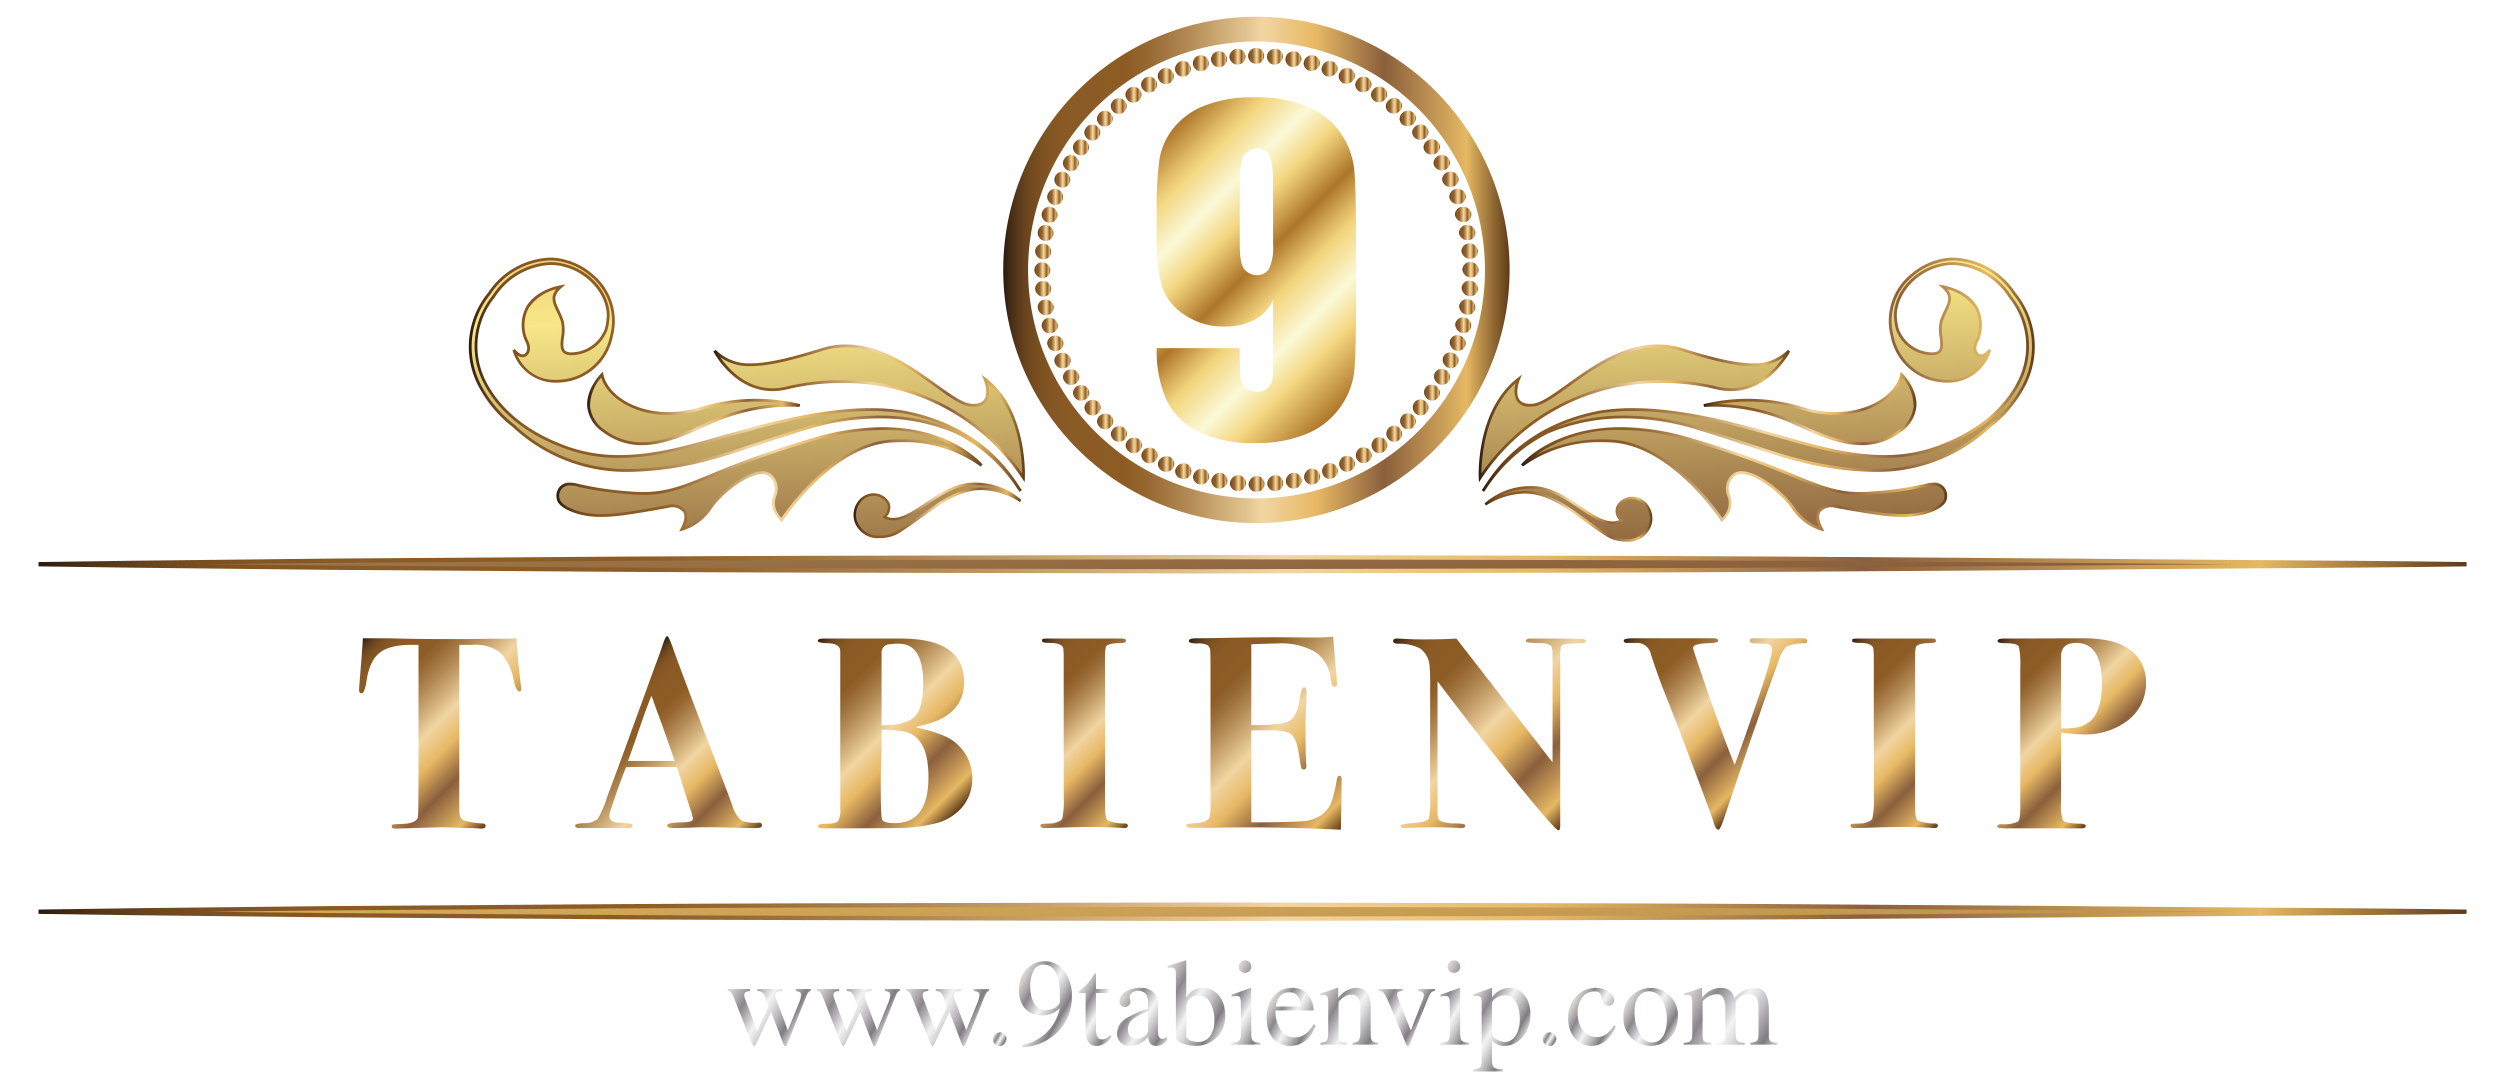 <svg id="Layer_1" data-name="Layer 1" xmlns="http://www.w3.org/2000/svg" xmlns:xlink="http://www.w3.org/1999/xlink" width="394" height="170" viewBox="0 0 394 170"><defs><style>.cls-1{fill:url(#Silver);}.cls-2{fill:url(#Silver-2);}.cls-3{fill:url(#Silver-3);}.cls-4{fill:url(#Silver-4);}.cls-5{fill:url(#Silver-5);}.cls-6{fill:url(#Silver-6);}.cls-7{fill:url(#Silver-7);}.cls-8{fill:url(#Silver-8);}.cls-9{fill:url(#Silver-9);}.cls-10{fill:url(#Silver-10);}.cls-11{fill:url(#Silver-11);}.cls-12{fill:url(#Silver-12);}.cls-13{fill:url(#Silver-13);}.cls-14{fill:url(#Silver-14);}.cls-15{fill:url(#Silver-15);}.cls-16{fill:url(#Silver-16);}.cls-17{fill:url(#Silver-17);}.cls-18{fill:url(#Silver-18);}.cls-19{fill:url(#linear-gradient);}.cls-20{fill:url(#linear-gradient-2);}.cls-21{fill:url(#linear-gradient-3);}.cls-22{fill:url(#linear-gradient-4);}.cls-23{fill:url(#linear-gradient-5);}.cls-24{fill:url(#linear-gradient-6);}.cls-25{fill:url(#linear-gradient-7);}.cls-26{fill:url(#linear-gradient-8);}.cls-27{fill:url(#linear-gradient-9);}.cls-28{fill:url(#linear-gradient-10);}.cls-29{fill:url(#linear-gradient-11);}.cls-30{fill:url(#linear-gradient-12);}.cls-31{fill:url(#linear-gradient-13);}.cls-32{fill:url(#linear-gradient-14);}.cls-33{fill:url(#linear-gradient-15);}.cls-34{fill:url(#linear-gradient-16);}.cls-35{fill:url(#linear-gradient-17);}.cls-36{fill:url(#linear-gradient-18);}.cls-37{fill:url(#linear-gradient-19);}.cls-38{fill:url(#linear-gradient-20);}.cls-39{fill:url(#linear-gradient-21);}.cls-40{fill:url(#linear-gradient-22);}.cls-41{fill:url(#linear-gradient-23);}.cls-42{fill:url(#linear-gradient-24);}.cls-43{fill:url(#linear-gradient-25);}.cls-44{fill:url(#linear-gradient-26);}.cls-45{fill:url(#linear-gradient-27);}.cls-46{fill:url(#linear-gradient-28);}.cls-47{fill:url(#linear-gradient-29);}.cls-48{fill:url(#linear-gradient-30);}.cls-49{fill:url(#linear-gradient-31);}.cls-50{fill:url(#linear-gradient-32);}.cls-51{fill:url(#linear-gradient-33);}.cls-52{fill:url(#linear-gradient-34);}.cls-53{fill:url(#linear-gradient-35);}.cls-54{fill:url(#linear-gradient-36);}.cls-55{fill:url(#linear-gradient-37);}.cls-56{fill:url(#linear-gradient-38);}.cls-57{fill:url(#linear-gradient-39);}.cls-58{fill:url(#linear-gradient-40);}.cls-59{fill:url(#linear-gradient-41);}.cls-60{fill:url(#linear-gradient-42);}.cls-61{fill:url(#linear-gradient-43);}.cls-62{fill:url(#linear-gradient-44);}.cls-63{fill:url(#linear-gradient-45);}.cls-64{fill:url(#linear-gradient-46);}.cls-65{fill:url(#linear-gradient-47);}.cls-66{fill:url(#linear-gradient-48);}.cls-67{fill:url(#linear-gradient-49);}.cls-68{fill:url(#linear-gradient-50);}.cls-69{fill:url(#linear-gradient-51);}.cls-70{fill:url(#linear-gradient-52);}.cls-71{fill:url(#linear-gradient-53);}.cls-72{fill:url(#linear-gradient-54);}.cls-73{fill:url(#linear-gradient-55);}.cls-74{fill:url(#linear-gradient-56);}.cls-75{fill:url(#linear-gradient-57);}.cls-76{fill:url(#linear-gradient-58);}.cls-77{fill:url(#linear-gradient-59);}.cls-78{fill:url(#linear-gradient-60);}.cls-79{fill:url(#linear-gradient-61);}.cls-80{fill:url(#linear-gradient-62);}.cls-81{fill:url(#linear-gradient-63);}.cls-82{fill:url(#linear-gradient-64);}.cls-83{fill:url(#linear-gradient-65);}.cls-84{fill:url(#linear-gradient-66);}.cls-85{fill:url(#linear-gradient-67);}.cls-86{fill:url(#linear-gradient-68);}.cls-87{fill:url(#linear-gradient-69);}.cls-88{fill:url(#linear-gradient-70);}.cls-89{fill:url(#linear-gradient-71);}.cls-90{fill:url(#linear-gradient-72);}.cls-91{fill:url(#linear-gradient-73);}.cls-92{fill:url(#linear-gradient-74);}.cls-93{fill:url(#linear-gradient-75);}.cls-94{fill:url(#linear-gradient-76);}.cls-95{fill:url(#linear-gradient-77);}.cls-96{fill:url(#linear-gradient-78);}.cls-97{fill:url(#linear-gradient-79);}.cls-98{fill:url(#linear-gradient-80);}.cls-99{fill:url(#linear-gradient-81);}.cls-100{fill:url(#linear-gradient-82);}.cls-101{fill:url(#linear-gradient-83);}.cls-102{fill:url(#linear-gradient-84);}.cls-103{fill:url(#linear-gradient-85);}.cls-104{fill:url(#linear-gradient-86);}.cls-105{fill:url(#linear-gradient-87);}.cls-106{fill:url(#linear-gradient-88);}.cls-107{fill:url(#linear-gradient-89);}.cls-108{fill:url(#linear-gradient-90);}.cls-109{fill:url(#linear-gradient-91);}.cls-110{fill:url(#linear-gradient-92);}.cls-111{fill:url(#linear-gradient-93);}.cls-112{fill:url(#linear-gradient-94);}.cls-113{fill:url(#linear-gradient-95);}.cls-114{fill:url(#linear-gradient-96);}.cls-115{fill:url(#linear-gradient-97);}.cls-116{fill:url(#linear-gradient-98);}.cls-117{fill:url(#linear-gradient-99);}.cls-118{fill:url(#linear-gradient-100);}.cls-119{fill:url(#linear-gradient-101);}.cls-120{fill:url(#linear-gradient-102);}.cls-121{fill:url(#linear-gradient-103);}.cls-122{fill:url(#linear-gradient-104);}.cls-123{fill:url(#linear-gradient-105);}.cls-124{fill:url(#linear-gradient-106);}.cls-125{fill:url(#linear-gradient-107);}</style><linearGradient id="Silver" x1="114.888" y1="155.533" x2="125.675" y2="161.761" gradientUnits="userSpaceOnUse"><stop offset="0" stop-color="#e4e1de"/><stop offset="0" stop-color="#ddd9d5"/><stop offset="0.063" stop-color="#cecac8"/><stop offset="0.183" stop-color="#a8a3a6"/><stop offset="0.264" stop-color="#8b868c"/><stop offset="0.522" stop-color="#f2f3f3"/><stop offset="0.585" stop-color="#e4e4e5"/><stop offset="0.704" stop-color="#bfbdbf"/><stop offset="0.867" stop-color="#847f84"/><stop offset="0.876" stop-color="#807b80"/><stop offset="1" stop-color="#d1d2d3"/><stop offset="1" stop-color="#a7a8ab"/></linearGradient><linearGradient id="Silver-2" x1="128.945" y1="155.533" x2="139.732" y2="161.761" xlink:href="#Silver"/><linearGradient id="Silver-3" x1="143.001" y1="155.533" x2="153.788" y2="161.761" xlink:href="#Silver"/><linearGradient id="Silver-4" x1="156.63" y1="163.241" x2="158.498" y2="164.32" xlink:href="#Silver"/><linearGradient id="Silver-5" x1="159.706" y1="156.134" x2="168" y2="160.923" xlink:href="#Silver"/><linearGradient id="Silver-6" x1="169.398" y1="157.323" x2="176.329" y2="161.324" xlink:href="#Silver"/><linearGradient id="Silver-7" x1="175.864" y1="158.405" x2="184.297" y2="163.274" xlink:href="#Silver"/><linearGradient id="Silver-8" x1="182.207" y1="155.369" x2="193.001" y2="161.602" xlink:href="#Silver"/><linearGradient id="Silver-9" x1="192.676" y1="156.498" x2="200.671" y2="161.114" xlink:href="#Silver"/><linearGradient id="Silver-10" x1="199.939" y1="158.231" x2="207.073" y2="162.35" xlink:href="#Silver"/><linearGradient id="Silver-11" x1="207.314" y1="157.887" x2="217.657" y2="163.859" xlink:href="#Silver"/><linearGradient id="Silver-12" x1="217.001" y1="156.344" x2="224.433" y2="160.635" xlink:href="#Silver"/><linearGradient id="Silver-13" x1="225.599" y1="156.498" x2="233.594" y2="161.114" xlink:href="#Silver"/><linearGradient id="Silver-14" x1="230.603" y1="159.483" x2="239.409" y2="164.567" xlink:href="#Silver"/><linearGradient id="Silver-15" x1="243.286" y1="163.241" x2="245.155" y2="164.319" xlink:href="#Silver"/><linearGradient id="Silver-16" x1="247.598" y1="158.186" x2="254.477" y2="162.157" xlink:href="#Silver"/><linearGradient id="Silver-17" x1="256.299" y1="158.013" x2="263.965" y2="162.439" xlink:href="#Silver"/><linearGradient id="Silver-18" x1="265.299" y1="156.73" x2="279.832" y2="165.12" xlink:href="#Silver"/><linearGradient id="linear-gradient" x1="56.937" y1="100.85" x2="81.471" y2="125.384" gradientUnits="userSpaceOnUse"><stop offset="0" stop-color="#291a0f"/><stop offset="0.007" stop-color="#372312"/><stop offset="0.024" stop-color="#523518"/><stop offset="0.044" stop-color="#68431d"/><stop offset="0.066" stop-color="#794e20"/><stop offset="0.095" stop-color="#845623"/><stop offset="0.134" stop-color="#8b5b25"/><stop offset="0.243" stop-color="#8d5c25"/><stop offset="0.286" stop-color="#976832"/><stop offset="0.364" stop-color="#b28954"/><stop offset="0.469" stop-color="#debe8a"/><stop offset="0.512" stop-color="#f1d5a2"/><stop offset="0.619" stop-color="#e7b864"/><stop offset="0.752" stop-color="#8a5f3c"/><stop offset="0.915" stop-color="#e5b863"/><stop offset="1" stop-color="#5f3a16"/></linearGradient><linearGradient id="linear-gradient-2" x1="94.003" y1="111.337" x2="116.485" y2="133.819" xlink:href="#linear-gradient"/><linearGradient id="linear-gradient-3" x1="126.347" y1="103.436" x2="150.903" y2="127.992" xlink:href="#linear-gradient"/><linearGradient id="linear-gradient-4" x1="160.098" y1="104.945" x2="181.587" y2="126.434" xlink:href="#linear-gradient"/><linearGradient id="linear-gradient-5" x1="185.766" y1="102.507" x2="212.67" y2="129.411" xlink:href="#linear-gradient"/><linearGradient id="linear-gradient-6" x1="220.07" y1="100.371" x2="248.111" y2="128.412" xlink:href="#linear-gradient"/><linearGradient id="linear-gradient-7" x1="259.362" y1="97.431" x2="281.79" y2="119.859" xlink:href="#linear-gradient"/><linearGradient id="linear-gradient-8" x1="287.765" y1="104.945" x2="309.254" y2="126.434" xlink:href="#linear-gradient"/><linearGradient id="linear-gradient-9" x1="312.321" y1="103.417" x2="333.961" y2="125.057" xlink:href="#linear-gradient"/><linearGradient id="linear-gradient-10" x1="158.102" y1="42.543" x2="237.915" y2="42.543" xlink:href="#linear-gradient"/><linearGradient id="linear-gradient-11" x1="196.715" y1="8.808" x2="199.225" y2="8.808" xlink:href="#linear-gradient"/><linearGradient id="linear-gradient-12" x1="193.778" y1="8.932" x2="196.281" y2="8.932" xlink:href="#linear-gradient"/><linearGradient id="linear-gradient-13" x1="190.872" y1="9.315" x2="193.364" y2="9.315" xlink:href="#linear-gradient"/><linearGradient id="linear-gradient-14" x1="188.005" y1="9.954" x2="190.493" y2="9.954" xlink:href="#linear-gradient"/><linearGradient id="linear-gradient-15" x1="185.201" y1="10.847" x2="187.693" y2="10.847" xlink:href="#linear-gradient"/><linearGradient id="linear-gradient-16" x1="182.48" y1="11.976" x2="184.978" y2="11.976" xlink:href="#linear-gradient"/><linearGradient id="linear-gradient-17" x1="179.864" y1="13.335" x2="182.36" y2="13.335" xlink:href="#linear-gradient"/><linearGradient id="linear-gradient-18" x1="177.386" y1="14.924" x2="179.891" y2="14.924" xlink:href="#linear-gradient"/><linearGradient id="linear-gradient-19" x1="175.058" y1="16.718" x2="177.552" y2="16.718" xlink:href="#linear-gradient"/><linearGradient id="linear-gradient-20" x1="172.903" y1="18.709" x2="175.382" y2="18.709" xlink:href="#linear-gradient"/><linearGradient id="linear-gradient-21" x1="170.911" y1="20.888" x2="173.397" y2="20.888" xlink:href="#linear-gradient"/><linearGradient id="linear-gradient-22" x1="169.12" y1="23.226" x2="171.607" y2="23.226" xlink:href="#linear-gradient"/><linearGradient id="linear-gradient-23" x1="167.544" y1="25.711" x2="170.025" y2="25.711" xlink:href="#linear-gradient"/><linearGradient id="linear-gradient-24" x1="166.191" y1="28.324" x2="168.668" y2="28.324" xlink:href="#linear-gradient"/><linearGradient id="linear-gradient-25" x1="165.07" y1="31.043" x2="167.537" y2="31.043" xlink:href="#linear-gradient"/><linearGradient id="linear-gradient-26" x1="164.189" y1="33.849" x2="166.655" y2="33.849" xlink:href="#linear-gradient"/><linearGradient id="linear-gradient-27" x1="163.562" y1="36.723" x2="166.021" y2="36.723" xlink:href="#linear-gradient"/><linearGradient id="linear-gradient-28" x1="163.167" y1="39.643" x2="165.653" y2="39.643" xlink:href="#linear-gradient"/><linearGradient id="linear-gradient-29" x1="163.03" y1="42.581" x2="165.513" y2="42.581" xlink:href="#linear-gradient"/><linearGradient id="linear-gradient-30" x1="163.155" y1="45.522" x2="165.653" y2="45.522" xlink:href="#linear-gradient"/><linearGradient id="linear-gradient-31" x1="163.543" y1="48.442" x2="166.044" y2="48.442" xlink:href="#linear-gradient"/><linearGradient id="linear-gradient-32" x1="164.167" y1="51.311" x2="166.687" y2="51.311" xlink:href="#linear-gradient"/><linearGradient id="linear-gradient-33" x1="165.044" y1="54.121" x2="167.576" y2="54.121" xlink:href="#linear-gradient"/><linearGradient id="linear-gradient-34" x1="166.172" y1="56.832" x2="168.72" y2="56.832" xlink:href="#linear-gradient"/><linearGradient id="linear-gradient-35" x1="167.532" y1="59.444" x2="170.081" y2="59.444" xlink:href="#linear-gradient"/><linearGradient id="linear-gradient-36" x1="169.12" y1="61.925" x2="171.66" y2="61.925" xlink:href="#linear-gradient"/><linearGradient id="linear-gradient-37" x1="170.925" y1="64.253" x2="173.448" y2="64.253" xlink:href="#linear-gradient"/><linearGradient id="linear-gradient-38" x1="172.915" y1="66.424" x2="175.444" y2="66.424" xlink:href="#linear-gradient"/><linearGradient id="linear-gradient-39" x1="175.096" y1="68.406" x2="177.611" y2="68.406" xlink:href="#linear-gradient"/><linearGradient id="linear-gradient-40" x1="177.432" y1="70.202" x2="179.946" y2="70.202" xlink:href="#linear-gradient"/><linearGradient id="linear-gradient-41" x1="179.918" y1="71.776" x2="182.426" y2="71.776" xlink:href="#linear-gradient"/><linearGradient id="linear-gradient-42" x1="182.531" y1="73.126" x2="185.034" y2="73.126" xlink:href="#linear-gradient"/><linearGradient id="linear-gradient-43" x1="185.245" y1="74.245" x2="187.749" y2="74.245" xlink:href="#linear-gradient"/><linearGradient id="linear-gradient-44" x1="188.061" y1="75.119" x2="190.556" y2="75.119" xlink:href="#linear-gradient"/><linearGradient id="linear-gradient-45" x1="190.936" y1="75.755" x2="193.427" y2="75.755" xlink:href="#linear-gradient"/><linearGradient id="linear-gradient-46" x1="193.854" y1="76.139" x2="196.344" y2="76.139" xlink:href="#linear-gradient"/><linearGradient id="linear-gradient-47" x1="196.791" y1="76.263" x2="199.273" y2="76.263" xlink:href="#linear-gradient"/><linearGradient id="linear-gradient-48" x1="199.738" y1="76.138" x2="202.226" y2="76.138" xlink:href="#linear-gradient"/><linearGradient id="linear-gradient-49" x1="202.661" y1="75.762" x2="205.141" y2="75.762" xlink:href="#linear-gradient"/><linearGradient id="linear-gradient-50" x1="205.539" y1="75.12" x2="208.019" y2="75.12" xlink:href="#linear-gradient"/><linearGradient id="linear-gradient-51" x1="208.37" y1="74.237" x2="210.827" y2="74.237" xlink:href="#linear-gradient"/><linearGradient id="linear-gradient-52" x1="211.066" y1="73.11" x2="213.545" y2="73.11" xlink:href="#linear-gradient"/><linearGradient id="linear-gradient-53" x1="213.687" y1="71.755" x2="216.162" y2="71.755" xlink:href="#linear-gradient"/><linearGradient id="linear-gradient-54" x1="216.174" y1="70.166" x2="218.641" y2="70.166" xlink:href="#linear-gradient"/><linearGradient id="linear-gradient-55" x1="218.505" y1="68.372" x2="220.966" y2="68.372" xlink:href="#linear-gradient"/><linearGradient id="linear-gradient-56" x1="220.68" y1="66.382" x2="223.138" y2="66.382" xlink:href="#linear-gradient"/><linearGradient id="linear-gradient-57" x1="222.668" y1="64.208" x2="225.114" y2="64.208" xlink:href="#linear-gradient"/><linearGradient id="linear-gradient-58" x1="224.455" y1="61.871" x2="226.901" y2="61.871" xlink:href="#linear-gradient"/><linearGradient id="linear-gradient-59" x1="226.03" y1="59.389" x2="228.477" y2="59.389" xlink:href="#linear-gradient"/><linearGradient id="linear-gradient-60" x1="227.396" y1="56.776" x2="229.829" y2="56.776" xlink:href="#linear-gradient"/><linearGradient id="linear-gradient-61" x1="228.503" y1="54.054" x2="230.955" y2="54.054" xlink:href="#linear-gradient"/><linearGradient id="linear-gradient-62" x1="229.374" y1="51.249" x2="231.838" y2="51.249" xlink:href="#linear-gradient"/><linearGradient id="linear-gradient-63" x1="229.998" y1="48.378" x2="232.49" y2="48.378" xlink:href="#linear-gradient"/><linearGradient id="linear-gradient-64" x1="230.367" y1="45.456" x2="232.893" y2="45.456" xlink:href="#linear-gradient"/><linearGradient id="linear-gradient-65" x1="230.488" y1="42.522" x2="233.014" y2="42.522" xlink:href="#linear-gradient"/><linearGradient id="linear-gradient-66" x1="230.336" y1="39.578" x2="232.9" y2="39.578" xlink:href="#linear-gradient"/><linearGradient id="linear-gradient-67" x1="229.95" y1="36.659" x2="232.519" y2="36.659" xlink:href="#linear-gradient"/><linearGradient id="linear-gradient-68" x1="229.312" y1="33.787" x2="231.891" y2="33.787" xlink:href="#linear-gradient"/><linearGradient id="linear-gradient-69" x1="228.421" y1="30.97" x2="231" y2="30.97" xlink:href="#linear-gradient"/><linearGradient id="linear-gradient-70" x1="227.299" y1="28.252" x2="229.865" y2="28.252" xlink:href="#linear-gradient"/><linearGradient id="linear-gradient-71" x1="225.944" y1="25.641" x2="228.506" y2="25.641" xlink:href="#linear-gradient"/><linearGradient id="linear-gradient-72" x1="224.361" y1="23.155" x2="226.917" y2="23.155" xlink:href="#linear-gradient"/><linearGradient id="linear-gradient-73" x1="222.578" y1="20.824" x2="225.121" y2="20.824" xlink:href="#linear-gradient"/><linearGradient id="linear-gradient-74" x1="220.59" y1="18.657" x2="223.126" y2="18.657" xlink:href="#linear-gradient"/><linearGradient id="linear-gradient-75" x1="218.416" y1="16.677" x2="220.949" y2="16.677" xlink:href="#linear-gradient"/><linearGradient id="linear-gradient-76" x1="216.096" y1="14.891" x2="218.613" y2="14.891" xlink:href="#linear-gradient"/><linearGradient id="linear-gradient-77" x1="213.613" y1="13.314" x2="216.127" y2="13.314" xlink:href="#linear-gradient"/><linearGradient id="linear-gradient-78" x1="210.998" y1="11.96" x2="213.51" y2="11.96" xlink:href="#linear-gradient"/><linearGradient id="linear-gradient-79" x1="208.294" y1="10.842" x2="210.786" y2="10.842" xlink:href="#linear-gradient"/><linearGradient id="linear-gradient-80" x1="205.475" y1="9.956" x2="207.975" y2="9.956" xlink:href="#linear-gradient"/><linearGradient id="linear-gradient-81" x1="202.612" y1="9.317" x2="205.093" y2="9.317" xlink:href="#linear-gradient"/><linearGradient id="linear-gradient-82" x1="199.707" y1="8.931" x2="202.177" y2="8.931" xlink:href="#linear-gradient"/><linearGradient id="linear-gradient-83" x1="192.202" y1="-50.663" x2="201.513" y2="199.404" gradientUnits="userSpaceOnUse"><stop offset="0" stop-color="#291a0f"/><stop offset="0" stop-color="#2d1c10"/><stop offset="0.002" stop-color="#482c16"/><stop offset="0.003" stop-color="#5e381a"/><stop offset="0.005" stop-color="#6f421e"/><stop offset="0.007" stop-color="#7a4920"/><stop offset="0.01" stop-color="#814d22"/><stop offset="0.018" stop-color="#834e22"/><stop offset="0.036" stop-color="#f6e588"/><stop offset="0.073" stop-color="#8d5c25"/><stop offset="0.091" stop-color="#99692e"/><stop offset="0.126" stop-color="#bb8b45"/><stop offset="0.164" stop-color="#e7b864"/><stop offset="0.318" stop-color="#f7e787"/><stop offset="0.577" stop-color="#8a5f3c"/><stop offset="0.72" stop-color="#e5b863"/><stop offset="1" stop-color="#5f3a16"/></linearGradient><linearGradient id="linear-gradient-84" x1="6.068" y1="88.92" x2="388.731" y2="88.92" xlink:href="#linear-gradient"/><linearGradient id="linear-gradient-85" x1="190.166" y1="-50.589" x2="199.477" y2="199.478" xlink:href="#linear-gradient-83"/><linearGradient id="linear-gradient-86" x1="6.068" y1="143.686" x2="388.731" y2="143.686" xlink:href="#linear-gradient"/><linearGradient id="linear-gradient-87" x1="274.336" y1="-7.899" x2="280.428" y2="155.708" xlink:href="#linear-gradient-83"/><linearGradient id="linear-gradient-88" x1="233.526" y1="59.059" x2="320.686" y2="59.059" xlink:href="#linear-gradient"/><linearGradient id="linear-gradient-89" x1="254.901" y1="-7.175" x2="260.993" y2="156.431" xlink:href="#linear-gradient-83"/><linearGradient id="linear-gradient-90" x1="233.036" y1="65.145" x2="282.131" y2="65.145" xlink:href="#linear-gradient"/><linearGradient id="linear-gradient-91" x1="282.489" y1="-8.202" x2="288.581" y2="155.404" xlink:href="#linear-gradient-83"/><linearGradient id="linear-gradient-92" x1="268.469" y1="64.367" x2="302.029" y2="64.367" xlink:href="#linear-gradient"/><linearGradient id="linear-gradient-93" x1="270.161" y1="-7.741" x2="276.252" y2="155.861" xlink:href="#linear-gradient-83"/><linearGradient id="linear-gradient-94" x1="239.706" y1="75.536" x2="306.884" y2="75.536" xlink:href="#linear-gradient"/><linearGradient id="linear-gradient-95" x1="114.947" y1="-1.816" x2="121.039" y2="161.791" xlink:href="#linear-gradient-83"/><linearGradient id="linear-gradient-96" x1="73.879" y1="59.059" x2="161.038" y2="59.059" xlink:href="#linear-gradient"/><linearGradient id="linear-gradient-97" x1="134.463" y1="-2.542" x2="140.554" y2="161.062" xlink:href="#linear-gradient-83"/><linearGradient id="linear-gradient-98" x1="112.432" y1="65.145" x2="161.528" y2="65.145" xlink:href="#linear-gradient"/><linearGradient id="linear-gradient-99" x1="106.96" y1="-1.517" x2="113.052" y2="162.084" xlink:href="#linear-gradient-83"/><linearGradient id="linear-gradient-100" x1="92.534" y1="64.367" x2="126.095" y2="64.367" xlink:href="#linear-gradient"/><linearGradient id="linear-gradient-101" x1="118.399" y1="-1.943" x2="124.491" y2="161.659" xlink:href="#linear-gradient-83"/><linearGradient id="linear-gradient-102" x1="87.68" y1="75.536" x2="154.857" y2="75.536" xlink:href="#linear-gradient"/><linearGradient id="linear-gradient-103" x1="144.881" y1="2.361" x2="150.686" y2="158.256" xlink:href="#linear-gradient-83"/><linearGradient id="linear-gradient-104" x1="134.518" y1="80.432" x2="160.964" y2="80.432" xlink:href="#linear-gradient"/><linearGradient id="linear-gradient-105" x1="244.108" y1="-1.324" x2="249.912" y2="154.553" xlink:href="#linear-gradient-83"/><linearGradient id="linear-gradient-106" x1="233.969" y1="80.983" x2="260.415" y2="80.983" xlink:href="#linear-gradient"/><linearGradient id="linear-gradient-107" x1="180.156" y1="24.879" x2="215.462" y2="60.185" gradientUnits="userSpaceOnUse"><stop offset="0" stop-color="#ae762a"/><stop offset="0.09" stop-color="#ddb763"/><stop offset="0.14" stop-color="#f4d67f"/><stop offset="0.258" stop-color="#fbf9d8"/><stop offset="0.36" stop-color="#f4d67f"/><stop offset="0.489" stop-color="#ae762a"/><stop offset="0.569" stop-color="#ddb763"/><stop offset="0.613" stop-color="#f4d67f"/><stop offset="0.737" stop-color="#fbf9d8"/><stop offset="0.839" stop-color="#f4d67f"/><stop offset="1" stop-color="#ae762a"/></linearGradient></defs><title>Artboard 1</title><path class="cls-1" d="M127.787,156.171c-.39.136-.486.273-.798,1.05l-2.687,6.735c-.311.778-.408.954-.544.954s-.175-.097-.467-.837l-1.772-4.594-2.18,4.671c-.233.507-.389.76-.486.76-.116,0-.272-.253-.506-.857L115.72,157.397c-.408-1.052-.583-1.188-1.031-1.226v-.292h3.503v.292c-.681.077-.895.234-.895.642a1.572,1.572,0,0,0,.117.584l1.926,5.079,1.772-3.872-.39-1.091c-.369-1.05-.623-1.265-1.342-1.342v-.292H123.33v.292c-.915.136-1.129.273-1.129.681a3.173,3.173,0,0,0,.331,1.168l1.635,4.36,1.751-4.321a3.853,3.853,0,0,0,.331-1.304c0-.311-.194-.449-.857-.584v-.292h2.394Z"/><path class="cls-2" d="M141.844,156.171c-.39.136-.486.273-.798,1.05l-2.687,6.735c-.311.778-.408.954-.544.954s-.175-.097-.467-.837l-1.772-4.594-2.18,4.671c-.233.507-.389.76-.486.76-.116,0-.272-.253-.506-.857l-2.627-6.655c-.408-1.052-.583-1.188-1.031-1.226v-.292h3.503v.292c-.681.077-.895.234-.895.642a1.572,1.572,0,0,0,.117.584l1.926,5.079,1.772-3.872-.39-1.091c-.369-1.05-.623-1.265-1.342-1.342v-.292h3.95v.292c-.915.136-1.129.273-1.129.681a3.173,3.173,0,0,0,.331,1.168l1.635,4.36,1.751-4.321a3.853,3.853,0,0,0,.331-1.304c0-.311-.194-.449-.857-.584v-.292h2.394Z"/><path class="cls-3" d="M155.9,156.171c-.39.136-.486.273-.798,1.05l-2.687,6.735c-.311.778-.408.954-.544.954s-.175-.097-.467-.837l-1.771-4.594-2.18,4.671c-.234.507-.39.76-.487.76-.116,0-.272-.253-.506-.857l-2.627-6.655c-.408-1.052-.584-1.188-1.031-1.226v-.292h3.503v.292c-.681.077-.895.234-.895.642a1.572,1.572,0,0,0,.117.584l1.927,5.079,1.771-3.872-.39-1.091c-.369-1.05-.623-1.265-1.342-1.342v-.292h3.95v.292c-.915.136-1.129.273-1.129.681a3.156,3.156,0,0,0,.331,1.168l1.634,4.36,1.752-4.321a3.853,3.853,0,0,0,.331-1.304c0-.311-.194-.449-.857-.584v-.292H155.9Z"/><path class="cls-4" d="M157.559,164.851a1.056,1.056,0,0,1-1.071-1.071,1.087,1.087,0,0,1,1.09-1.089,1.127,1.127,0,0,1,1.071,1.108A1.095,1.095,0,0,1,157.559,164.851Z"/><path class="cls-5" d="M161.083,164.675a7.265,7.265,0,0,0,5.917-5.76,3.883,3.883,0,0,1-2.92,1.108c-2.102,0-3.503-1.576-3.503-3.951,0-2.627,1.732-4.592,4.048-4.592a3.848,3.848,0,0,1,3.055,1.478,6.402,6.402,0,0,1,1.246,4.01,7.73,7.73,0,0,1-2.336,5.781,8.592,8.592,0,0,1-5.449,2.315Zm5.955-7.707c0-3.269-.875-4.942-2.569-4.942a1.742,1.742,0,0,0-1.421.661,5.228,5.228,0,0,0-.682,2.723c0,2.317.934,3.776,2.394,3.776.856,0,2.276-.427,2.276-1.458Z"/><path class="cls-6" d="M175.158,163.352a2.68,2.68,0,0,1-2.355,1.48c-1.129,0-1.713-.837-1.713-2.472v-5.859h-1.032a.147.147,0,0,1-.077-.137c0-.116.116-.232.331-.369a7.32,7.32,0,0,0,1.888-2.081c.117-.176.273-.352.389-.545.098,0,.136.058.136.253v2.257h1.966v.623h-1.966v5.566c0,1.246.292,1.75,1.012,1.75a1.449,1.449,0,0,0,1.167-.681Z"/><path class="cls-7" d="M183.937,163.898a2.017,2.017,0,0,1-1.751.934c-.72,0-1.148-.391-1.246-1.421h-.019a3.576,3.576,0,0,1-2.822,1.421,1.896,1.896,0,0,1-2.043-2.025,2.744,2.744,0,0,1,1.362-2.276,16.233,16.233,0,0,1,3.504-1.576V157.902c0-1.207-.642-1.75-1.518-1.75-.778,0-1.363.427-1.363.954,0,.35.117.408.117.816a.893.893,0,0,1-.895.799.882.882,0,0,1-.837-.895,1.934,1.934,0,0,1,.992-1.557,4.282,4.282,0,0,1,2.239-.584,2.792,2.792,0,0,1,2.296.876c.468.565.545.973.545,2.16v3.717c0,.895.253,1.284.603,1.284a1.187,1.187,0,0,0,.837-.369Zm-3.016-4.477a7.425,7.425,0,0,0-2.491,1.284,1.891,1.891,0,0,0-.661,1.499c0,1.033.583,1.499,1.342,1.499a2.1,2.1,0,0,0,1.129-.311,1.238,1.238,0,0,0,.681-1.226Z"/><path class="cls-8" d="M186.957,157.318a2.776,2.776,0,0,1,2.627-1.634c2.083,0,3.503,1.868,3.503,4.282a4.568,4.568,0,0,1-4.553,4.866c-1.576,0-3.212-.623-3.212-1.286v-9.924c0-.973-.155-1.129-.954-1.129a1.56,1.56,0,0,0-.331.039V152.2l.584-.174c.915-.273,1.421-.391,2.238-.683l.099.039Zm0,5.878c0,.623.874,1.013,1.888,1.013a2.206,2.206,0,0,0,1.809-.837,4.036,4.036,0,0,0,.721-2.569,5.388,5.388,0,0,0-.76-2.978,2.08,2.08,0,0,0-1.731-.915,1.81,1.81,0,0,0-1.926,1.538Z"/><path class="cls-9" d="M194.024,164.637v-.292c1.342-.077,1.538-.253,1.538-1.731V158.194c0-.915-.157-1.226-.642-1.226a2.872,2.872,0,0,0-.818.099v-.311l3.017-1.071.077.079v6.83c0,1.441.157,1.655,1.441,1.752v.292Zm2.18-11.307a.969.969,0,0,1-.973-.994.997.997,0,0,1,.992-.992.993.993,0,1,1-.019,1.986Z"/><path class="cls-10" d="M207.379,161.581c-.76,2.122-2.122,3.251-4.069,3.251-2.296,0-3.696-1.733-3.696-4.419,0-2.743,1.576-4.729,4.029-4.729a3.105,3.105,0,0,1,2.704,1.344,4.045,4.045,0,0,1,.661,2.219h-5.994a5.076,5.076,0,0,0,.895,3.172,2.571,2.571,0,0,0,2.16,1.07c1.304,0,2.043-.603,2.996-2.043Zm-2.356-2.957c-.215-1.576-.623-2.238-1.907-2.238-1.091,0-1.849.778-2.064,2.238Z"/><path class="cls-11" d="M213.16,164.637l.019-.292c.973-.077,1.207-.466,1.207-1.752V158.72c0-1.381-.466-1.965-1.42-1.965-.642,0-1.11.232-2.006,1.108v5.373c0,.758.273,1.031,1.265,1.108v.292H208.12v-.292c.992-.077,1.207-.389,1.207-1.538v-4.729c0-.954-.136-1.265-.681-1.265a1.586,1.586,0,0,0-.565.077V156.56c1.07-.311,1.712-.526,2.667-.876l.155.058V157.26h.019a3.753,3.753,0,0,1,2.803-1.576c1.48,0,2.296,1.071,2.296,2.998v4.301c0,1.05.234,1.265,1.188,1.362v.292Z"/><path class="cls-12" d="M226.184,156.171c-.584.058-.741.215-1.265,1.518l-2.491,6.247c-.292.72-.429.973-.545.973s-.215-.157-.35-.507c-.058-.097-.077-.234-.157-.408l-2.335-5.586c-.837-2.004-1.031-2.199-1.772-2.238v-.292h3.814v.292c-.661.058-.894.194-.894.524a2.111,2.111,0,0,0,.174.741l1.986,4.982,1.926-5.04a1.578,1.578,0,0,0,.116-.584c0-.369-.292-.565-.915-.623v-.292h2.706Z"/><path class="cls-13" d="M226.948,164.637v-.292c1.342-.077,1.538-.253,1.538-1.731V158.194c0-.915-.157-1.226-.642-1.226a2.872,2.872,0,0,0-.818.099v-.311l3.017-1.071.077.079v6.83c0,1.441.157,1.655,1.441,1.752v.292Zm2.18-11.307a.969.969,0,0,1-.973-.994.997.997,0,0,1,.992-.992.993.993,0,1,1-.019,1.986Z"/><path class="cls-14" d="M235.143,157.221a3.425,3.425,0,0,1,2.803-1.538c1.888,0,3.249,1.733,3.249,4.147,0,2.822-1.77,5.002-4.087,5.002a2.504,2.504,0,0,1-1.965-.837V167.05c0,1.226.253,1.439,1.712,1.458v.352h-4.71v-.333c1.149-.116,1.363-.331,1.363-1.342v-9.108c0-.915-.137-1.11-.799-1.11a4.074,4.074,0,0,0-.486.019v-.311c1.07-.331,1.77-.582,2.803-.992l.116.039Zm0,5.702c0,.584,1.11,1.286,2.023,1.286,1.402,0,2.356-1.46,2.356-3.601,0-2.276-.954-3.756-2.394-3.756-.895,0-1.984.7-1.984,1.284Z"/><path class="cls-15" d="M244.215,164.851a1.057,1.057,0,0,1-1.071-1.071,1.088,1.088,0,0,1,1.091-1.089,1.126,1.126,0,0,1,1.07,1.108A1.093,1.093,0,0,1,244.215,164.851Z"/><path class="cls-16" d="M254.669,161.776a6.252,6.252,0,0,1-1.596,2.238,3.42,3.42,0,0,1-2.24.818c-2.16,0-3.696-1.81-3.696-4.321a4.833,4.833,0,0,1,1.634-3.835,4.167,4.167,0,0,1,2.627-.992c1.634,0,2.998.915,2.998,2.006a.872.872,0,0,1-.915.816c-.427,0-.779-.331-.934-.895l-.116-.427c-.195-.72-.449-.934-1.149-.934-1.576,0-2.648,1.362-2.648,3.387,0,2.238,1.226,3.795,3.017,3.795,1.11,0,1.81-.466,2.744-1.83Z"/><path class="cls-17" d="M260.062,164.832a4.324,4.324,0,0,1-4.203-4.632,4.295,4.295,0,1,1,8.582-.058C264.44,162.846,262.69,164.832,260.062,164.832Zm1.655-7.63a2.243,2.243,0,0,0-1.849-.973c-1.344,0-2.259,1.149-2.259,3.095a7.041,7.041,0,0,0,1.033,3.99,2.101,2.101,0,0,0,1.75.973c1.441,0,2.298-1.363,2.298-3.621A5.933,5.933,0,0,0,261.717,157.202Z"/><path class="cls-18" d="M275.869,164.637v-.292c1.089-.116,1.265-.331,1.265-1.46v-4.008c0-1.538-.389-2.182-1.499-2.182a2.318,2.318,0,0,0-2.083,1.188v4.905c0,1.265.292,1.538,1.402,1.557v.292h-4.36v-.292c1.108-.077,1.323-.195,1.323-1.381v-4.108c0-1.342-.427-2.16-1.265-2.16a3.074,3.074,0,0,0-2.064.837,1.428,1.428,0,0,0-.252.331v5.412c0,.836.292,1.031,1.323,1.07v.292h-4.321v-.292c1.089-.019,1.362-.292,1.362-1.421v-4.826c0-.954-.174-1.284-.681-1.284a2.487,2.487,0,0,0-.623.077V156.56a27.518,27.518,0,0,0,2.706-.876l.155.058v1.441h.039a3.746,3.746,0,0,1,2.978-1.499,2.014,2.014,0,0,1,2.064,1.634,4.248,4.248,0,0,1,3.172-1.634c1.576,0,2.257,1.207,2.257,3.503v3.951c0,.876.253,1.129.837,1.168l.505.039v.292Z"/><path class="cls-19" d="M82.14,108.623c0,.228-.098.343-.302.343q-.474,0-.861-1.663a8.504,8.504,0,0,0-2.16-4.48,6.655,6.655,0,0,0-4.401-1.194h-2.03v26.241q.047,1.08.611,1.382a10.8,10.8,0,0,0,3.056.518c.32.028.478.158.478.388,0,.288-.232.432-.692.432-.084,0-.302-.016-.646-.044-.432-.028-.79-.042-1.078-.042l-4.447-.13-7.337.216c-.404,0-.604-.116-.604-.348,0-.172.06-.274.172-.302a13.463,13.463,0,0,1,1.426-.086q2.371-.087,2.546-1.126.084-.564.084-8.788V101.629h-1.12c-2.301,0-3.98.423-5.026,1.266q-1.581,1.267-2.051,4.485-.3,1.889-.776,1.888c-.26,0-.39-.172-.39-.518,0-.23.06-1.02.172-2.373q.348-4.231.432-5.785H60.992c.088,0,1.085.023,3,.065q2.871.066,7.316.065,2.46,0,4.404-.032,1.939-.034,3.537-.033c.952,0,1.668-.021,2.16-.065q.126,2.792.646,7.128C82.112,108.209,82.14,108.507,82.14,108.623Z"/><path class="cls-20" d="M120.077,130.028a.371.371,0,0,1-.323.411,12.198,12.198,0,0,1-1.661.065c-.232,0-.878-.016-1.942-.044q-3.193-.087-4.401-.086c-.952,0-1.784.014-2.504.042-1.44.058-2.417.088-2.936.088-.776,0-1.163-.144-1.163-.432s.818-.446,2.459-.476a3.51,3.51,0,0,0,.906-.086c.46-.056.692-.23.692-.518a12.633,12.633,0,0,0-.52-1.812l-.906-2.805q-.258-.948-1.12-3.497h-4.145q-1.812-.042-3.842.044c-.256.576-.748,1.87-1.465,3.885l-.952,2.805a3.466,3.466,0,0,0-.214,1.036q0,.735.948.948.216.045,2.114.174c.404.026.604.149.604.367,0,.244-.256.367-.776.367H91.248c-.404,0-.604-.144-.604-.432q0-.258,1.338-.346a3.182,3.182,0,0,0,2.199-.646,16.084,16.084,0,0,0,1.556-3.627q.817-2.158,2.374-6.387l5.223-14.373c.256-.632.618-1.625,1.078-2.978.316-.976.558-1.466.734-1.466q.258,0,.948,1.984.864,2.547,7.594,20.113.864,2.244,1.728,4.575a4.793,4.793,0,0,0,1.468,2.417,6.029,6.029,0,0,0,2.676.302C119.905,129.64,120.077,129.77,120.077,130.028Zm-13.723-10.1c-.028-.086-.13-.358-.302-.82q-1.733-5.003-2.515-7.03-.205-.564-.576-1.651l-.291-.766q-.774,1.855-1.89,5.133-1.249,3.667-1.809,5.133h7.383Z"/><path class="cls-21" d="M153.227,122.668a6.881,6.881,0,0,1-1.64,4.61,8.083,8.083,0,0,1-4.535,2.576,24.22,24.22,0,0,1-4.313.606q-2.034.087-11.914.086c-.92,0-1.468-.014-1.64-.042a.28.28,0,0,1-.26-.304c0-.258.471-.388,1.405-.388s1.517-.137,1.746-.411a3.611,3.611,0,0,0,.348-2.011V102.666q0-1.254-2.009-1.296c-1.022-.028-1.531-.149-1.531-.367,0-.244.316-.367.952-.367h12.125q9.973,0,9.972,6.839,0,5.672-7.425,7.012l-.084.174q4.357.909,6.041,2.294A7.14,7.14,0,0,1,153.227,122.668Zm-6.905-.193q0-6.085-3.456-7.077a15.214,15.214,0,0,0-3.927-.388v2.503q0,1.08-.084,3.064-.047.993-.046,3.713,0,4.66.26,4.963.348.474,1.942.474Q146.321,129.726,146.321,122.474Zm-.822-14.761q0-6.256-3.811-6.257a8.202,8.202,0,0,0-1.819.13,1.271,1.271,0,0,0-.931,1.338v11.394q3.767,0,5.163-1.338T145.499,107.714Z"/><path class="cls-22" d="M177.739,130.137c0,.244-.186.367-.562.367a3.464,3.464,0,0,1-.558-.044q-2.592-.129-4.447-.13-1.944,0-5.697.13c-.836.028-1.454.044-1.855.044-.432,0-.65-.13-.65-.39a.249.249,0,0,1,.239-.258c.158-.028.713-.058,1.661-.086q1.338-.261,1.552-.799a14.702,14.702,0,0,0,.218-3.474V103.139c-.028-.518-.046-.762-.046-.732,0-.72-.717-1.08-2.157-1.08-.804,0-1.208-.1-1.208-.302,0-.2.056-.316.172-.344a7.421,7.421,0,0,1,1.124-.044h11.348c.376,0,.562.109.562.327a.28.28,0,0,1-.193.306,8.538,8.538,0,0,1-1.317.102q-1.338.087-1.64.56l-.13.818v24.348q0,1.855.411,2.199a6.607,6.607,0,0,0,2.785.474C177.609,129.799,177.739,129.922,177.739,130.137Z"/><path class="cls-23" d="M211.447,122.906q0,.087-.046,4.015-.042,2.071-.063,2.978c-.014.604-.021.89-.021.862q-11.396-.519-19.94-.302H187.753q-.78,0-.78-.327c0-.162.067-.258.197-.284s.566-.069,1.317-.123q2.023-.129,2.199-1.163a7.978,7.978,0,0,0,.088-1.25v-21.85q0-2.584-.046-2.843a1.152,1.152,0,0,0-.428-.948,3.267,3.267,0,0,0-1.598-.258q-1.338,0-1.338-.388c0-.288.397-.432,1.187-.432s1.893-.014,3.302-.042q7.94-.171,12.992-.086h2.933c.632,0,1.412-.044,2.332-.13l.386,4.705q.216,2.244.218,2.763a.381.381,0,0,1-.432.43c-.291,0-.478-.372-.566-1.122a5.838,5.838,0,0,0-2.402-4.338,10.677,10.677,0,0,0-5.953-1.359q-1.212,0-4.155.13v12.732q4.768.045,6.006-.669,1.238-.711,1.668-3.69c.147-1.064.362-1.596.653-1.596q.39,0,.39.776t-.13,3.195q-.042.819-.042,2.2,0,3.712.084,5.611a4.072,4.072,0,0,1,.046.646c0,.346-.13.518-.393.518a.385.385,0,0,1-.39-.193,9.222,9.222,0,0,1-.26-1.403q-.432-3.064-1.194-3.82-.759-.753-3.488-.755h-2.95v14.501h2.768q4.763-.084,5.802-.214a6.12,6.12,0,0,0,2.511-.95,4.765,4.765,0,0,0,1.493-1.856,20.619,20.619,0,0,0,.889-3.669c.084-.432.228-.646.432-.646C211.332,122.26,211.447,122.474,211.447,122.906Z"/><path class="cls-24" d="M249.901,101.068q0,.216-.316.258c-.211.03-.966.072-2.258.13-.762.028-1.198.188-1.31.474a9.954,9.954,0,0,0-.126,2.763v25.421c0,.49-.102.734-.302.734q-.479,0-6.28-7.142-5.806-7.144-12.753-16.336v20.932c0,.604.186.978.566,1.122a5.998,5.998,0,0,0,2.135.346q1.438,0,1.612.216a.249.249,0,0,1,.046.172c0,.23-.218.346-.65.346a4.113,4.113,0,0,1-.646-.044c-1.725-.058-2.806-.086-3.238-.086q-1.507,0-3.969.086c-.808.028-1.152.044-1.036.044-.432,0-.646-.116-.646-.346,0-.2.632-.346,1.897-.432q2.202-.171,2.546-.688a10.791,10.791,0,0,0,.218-3.103V108.223a32.513,32.513,0,0,0-.088-3.275,3.765,3.765,0,0,0-1.51-2.759,7.224,7.224,0,0,0-3.537-.732c-.46-.03-.692-.167-.692-.411,0-.272.2-.409.604-.409q.258,0,1.855.086.78.045,2.332.044,3.193,0,5.177-.13l15.152,19.508v-17.128c0-.692-.116-1.133-.348-1.319a2.708,2.708,0,0,0-1.468-.325l-1.855-.088c-.344-.028-.516-.128-.516-.302,0-.23.256-.346.776-.346h2.806q4.357,0,5.089.044C249.658,100.708,249.901,100.838,249.901,101.068Z"/><path class="cls-25" d="M284.82,101.061c0,.2-.144.313-.432.341a6.268,6.268,0,0,0-2.87.513,5.551,5.551,0,0,0-1.275,2.427c-.228.625-.576,1.577-1.036,2.856q-2.287,6.343-7.38,21.406-.69,2.16-.994,2.158c-.256,0-.474-.258-.646-.776-.372-1.18-.85-2.518-1.423-4.015q-1.296-3.496-3.498-9.28-.948-2.545-2.933-7.553-1.08-2.719-2.16-6.041a2.211,2.211,0,0,0-2.329-1.77H256.42c-.344,0-.516-.121-.516-.367,0-.244.516-.367,1.552-.367h12.518c.544,0,.818.13.818.39,0,.23-.502.36-1.51.388q-2.46.045-2.459.778c0,.058.242.82.738,2.288q3.293,9.847,5.813,16.108.558-1.38,2.072-5.741.385-1.164,1.812-5.263,1.992-5.864,1.995-7.149a.794.794,0,0,0-.65-.899c-.172-.028-.832-.056-1.984-.084-.576,0-.864-.144-.864-.428,0-.256.2-.386.604-.386h7.811C284.603,100.592,284.82,100.749,284.82,101.061Z"/><path class="cls-26" d="M305.406,130.137c0,.244-.186.367-.562.367a3.464,3.464,0,0,1-.558-.044q-2.592-.129-4.447-.13-1.944,0-5.697.13c-.836.028-1.454.044-1.855.044-.432,0-.65-.13-.65-.39a.249.249,0,0,1,.239-.258c.158-.028.713-.058,1.661-.086q1.338-.261,1.552-.799a14.702,14.702,0,0,0,.218-3.474V103.139c-.028-.518-.046-.762-.046-.732,0-.72-.717-1.08-2.157-1.08-.804,0-1.208-.1-1.208-.302,0-.2.056-.316.172-.344a7.421,7.421,0,0,1,1.124-.044h11.348c.376,0,.562.109.562.327a.28.28,0,0,1-.193.306,8.538,8.538,0,0,1-1.317.102q-1.338.087-1.64.56l-.13.818v24.348q0,1.855.411,2.199a6.607,6.607,0,0,0,2.785.474C305.276,129.799,305.406,129.922,305.406,130.137Z"/><path class="cls-27" d="M338.208,107.499a7.353,7.353,0,0,1-2.764,5.976,11.195,11.195,0,0,1-7.337,2.267,25.108,25.108,0,0,1-3.28-.302v11.082a6.397,6.397,0,0,0,.327,2.792q.321.411,2.395.497c.776-.028,1.163.095,1.163.367,0,.246-.228.367-.688.367H316.628a8.287,8.287,0,0,1-1.64-.081c-.144-.054-.218-.135-.218-.242,0-.216.232-.323.692-.323a5.351,5.351,0,0,0,2.525-.39c.274-.23.407-.896.407-1.992V105.267a13.977,13.977,0,0,0-.214-3.332q-.216-.564-2.202-.564c-.776,0-1.163-.116-1.163-.346,0-.26.358-.39,1.078-.39l12.342-.044q4.531,0,6.775,1.382A6.185,6.185,0,0,1,338.208,107.499Zm-6.951.235q0-6.407-4.011-6.408-2.418,0-2.42,2.122v11.345a14.739,14.739,0,0,0,2.42-.13,4.386,4.386,0,0,0,2.157-.996Q331.257,112.023,331.257,107.735Z"/><path class="cls-28" d="M198.016,82.445a39.902,39.902,0,1,1,39.899-39.899A39.949,39.949,0,0,1,198.016,82.445Zm0-75.902a36,36,0,1,0,36.012,36.003A36.034,36.034,0,0,0,198.016,6.543Z"/><path class="cls-29" d="M199.225,8.805a1.255,1.255,0,1,1-1.241-1.248A1.249,1.249,0,0,1,199.225,8.805Z"/><path class="cls-30" d="M196.276,8.835a1.228,1.228,0,0,1-1.134,1.339,1.246,1.246,0,0,1-1.361-1.127A1.268,1.268,0,0,1,194.93,7.693,1.227,1.227,0,0,1,196.276,8.835Z"/><path class="cls-31" d="M193.341,9.107a1.244,1.244,0,1,1-2.45.431A1.268,1.268,0,0,1,191.92,8.086,1.23,1.23,0,0,1,193.341,9.107Z"/><path class="cls-32" d="M190.438,9.644a1.216,1.216,0,0,1-.877,1.528,1.238,1.238,0,0,1-1.513-.885,1.275,1.275,0,0,1,.878-1.535A1.212,1.212,0,0,1,190.438,9.644Z"/><path class="cls-33" d="M187.609,10.438a1.246,1.246,0,0,1-2.343.847,1.276,1.276,0,0,1,.756-1.603A1.21,1.21,0,0,1,187.609,10.438Z"/><path class="cls-34" d="M184.857,11.466a1.249,1.249,0,1,1-2.269,1.044,1.285,1.285,0,0,1,.59-1.664A1.253,1.253,0,0,1,184.857,11.466Z"/><path class="cls-35" d="M182.195,12.729a1.246,1.246,0,1,1-1.724-.469A1.243,1.243,0,0,1,182.195,12.729Z"/><path class="cls-36" d="M179.669,14.219a1.239,1.239,0,0,1-.333,1.732,1.219,1.219,0,0,1-1.724-.311,1.25,1.25,0,0,1,2.057-1.421Z"/><path class="cls-37" d="M177.265,15.928a1.238,1.238,0,0,1-.167,1.747,1.238,1.238,0,1,1,.167-1.747Z"/><path class="cls-38" d="M175.026,17.841a1.249,1.249,0,0,1-1.784,1.747,1.275,1.275,0,0,1,.015-1.747A1.202,1.202,0,0,1,175.026,17.841Z"/><path class="cls-39" d="M172.954,19.944a1.228,1.228,0,0,1,.152,1.739,1.214,1.214,0,0,1-1.77.15A1.266,1.266,0,0,1,171.2,20.08,1.194,1.194,0,0,1,172.954,19.944Z"/><path class="cls-40" d="M171.094,22.205a1.274,1.274,0,0,1,.288,1.747,1.228,1.228,0,0,1-1.755.286,1.262,1.262,0,0,1-.288-1.732A1.22,1.22,0,0,1,171.094,22.205Z"/><path class="cls-41" d="M169.399,24.624a1.237,1.237,0,0,1,.454,1.702,1.216,1.216,0,0,1-1.708.462,1.265,1.265,0,0,1-.438-1.702A1.191,1.191,0,0,1,169.399,24.624Z"/><path class="cls-42" d="M167.948,27.188a1.254,1.254,0,0,1,.606,1.657,1.213,1.213,0,0,1-1.665.598,1.262,1.262,0,0,1-.59-1.657A1.203,1.203,0,0,1,167.948,27.188Z"/><path class="cls-43" d="M166.723,29.858a1.269,1.269,0,0,1,.74,1.611,1.219,1.219,0,0,1-1.617.742,1.278,1.278,0,0,1-.711-1.603A1.209,1.209,0,0,1,166.723,29.858Z"/><path class="cls-44" d="M165.724,32.633a1.299,1.299,0,0,1,.894,1.543,1.219,1.219,0,0,1-1.558.87,1.265,1.265,0,0,1-.832-1.543A1.187,1.187,0,0,1,165.724,32.633Z"/><path class="cls-45" d="M164.984,35.492a1.23,1.23,0,0,1,1.013,1.451,1.203,1.203,0,0,1-1.467.999,1.263,1.263,0,0,1-.953-1.467A1.159,1.159,0,0,1,164.984,35.492Z"/><path class="cls-46" d="M164.514,38.404a1.273,1.273,0,0,1,1.135,1.354,1.214,1.214,0,0,1-1.377,1.118,1.285,1.285,0,0,1-1.104-1.391A1.175,1.175,0,0,1,164.514,38.404Z"/><path class="cls-47" d="M164.273,41.337a1.258,1.258,0,0,1,1.241,1.248,1.209,1.209,0,0,1-1.272,1.241,1.272,1.272,0,0,1-1.21-1.286A1.197,1.197,0,0,1,164.273,41.337Z"/><path class="cls-48" d="M164.288,44.287a1.26,1.26,0,0,1,1.361,1.149,1.215,1.215,0,0,1-1.165,1.323,1.258,1.258,0,0,1-1.316-1.172A1.184,1.184,0,0,1,164.288,44.287Z"/><path class="cls-49" d="M164.575,47.221a1.26,1.26,0,0,1,1.453,1.021,1.203,1.203,0,0,1-1.059,1.422,1.244,1.244,0,0,1-1.391-1.05A1.163,1.163,0,0,1,164.575,47.221Z"/><path class="cls-50" d="M165.105,50.117a1.269,1.269,0,0,1,1.543.9,1.187,1.187,0,0,1-.923,1.49,1.241,1.241,0,0,1-1.496-.908A1.178,1.178,0,0,1,165.105,50.117Z"/><path class="cls-51" d="M165.891,52.953a1.294,1.294,0,0,1,1.618.757,1.22,1.22,0,0,1-.802,1.58,1.252,1.252,0,0,1-1.572-.794A1.173,1.173,0,0,1,165.891,52.953Z"/><path class="cls-52" d="M166.92,55.706a1.297,1.297,0,0,1,1.694.62,1.232,1.232,0,0,1-.666,1.648,1.293,1.293,0,0,1-1.649-.657A1.197,1.197,0,0,1,166.92,55.706Z"/><path class="cls-53" d="M168.174,58.367a1.311,1.311,0,0,1,1.755.477,1.214,1.214,0,0,1-.544,1.687,1.236,1.236,0,0,1-1.679-.522A1.181,1.181,0,0,1,168.174,58.367Z"/><path class="cls-54" d="M169.672,60.908a1.294,1.294,0,0,1,1.77.318,1.19,1.19,0,0,1-.378,1.724,1.237,1.237,0,0,1-1.725-.362A1.192,1.192,0,0,1,169.672,60.908Z"/><path class="cls-55" d="M171.382,63.314a1.278,1.278,0,0,1,1.8.166,1.205,1.205,0,0,1-.242,1.739,1.234,1.234,0,0,1-1.739-.212A1.196,1.196,0,0,1,171.382,63.314Z"/><path class="cls-56" d="M173.287,65.552a1.317,1.317,0,0,1,1.815,0,1.223,1.223,0,0,1-.076,1.77,1.235,1.235,0,0,1-1.769-.076A1.183,1.183,0,0,1,173.287,65.552Z"/><path class="cls-57" d="M175.39,67.624a1.3,1.3,0,0,1,1.815-.152,1.247,1.247,0,0,1-1.694,1.831A1.17,1.17,0,0,1,175.39,67.624Z"/><path class="cls-58" d="M177.657,69.499a1.323,1.323,0,0,1,1.801-.302,1.21,1.21,0,0,1,.211,1.739,1.195,1.195,0,0,1-1.755.211A1.155,1.155,0,0,1,177.657,69.499Z"/><path class="cls-59" d="M180.078,71.178a1.291,1.291,0,0,1,1.77-.454,1.214,1.214,0,0,1,.362,1.724,1.249,1.249,0,0,1-1.739.364A1.19,1.19,0,0,1,180.078,71.178Z"/><path class="cls-60" d="M182.633,72.629a1.377,1.377,0,0,1,1.739-.635,1.262,1.262,0,0,1-1.194,2.224A1.197,1.197,0,0,1,182.633,72.629Z"/><path class="cls-61" d="M185.311,73.855a1.341,1.341,0,0,1,1.663-.771,1.251,1.251,0,1,1-.984,2.3A1.183,1.183,0,0,1,185.311,73.855Z"/><path class="cls-62" d="M188.094,74.838a1.348,1.348,0,0,1,1.587-.923,1.258,1.258,0,1,1-.787,2.39A1.186,1.186,0,0,1,188.094,74.838Z"/><path class="cls-63" d="M190.952,75.564a1.365,1.365,0,0,1,1.498-1.044,1.27,1.27,0,0,1,.953,1.527,1.287,1.287,0,0,1-1.512.939A1.211,1.211,0,0,1,190.952,75.564Z"/><path class="cls-64" d="M193.856,76.063a1.338,1.338,0,0,1,1.408-1.165,1.247,1.247,0,0,1,1.073,1.406,1.26,1.26,0,0,1-1.437,1.075A1.194,1.194,0,0,1,193.856,76.063Z"/><path class="cls-65" d="M196.79,76.305a1.362,1.362,0,0,1,1.301-1.299,1.257,1.257,0,0,1,1.18,1.33,1.228,1.228,0,0,1-1.316,1.18A1.185,1.185,0,0,1,196.79,76.305Z"/><path class="cls-66" d="M199.739,76.275a1.349,1.349,0,0,1,1.18-1.392,1.248,1.248,0,0,1,1.301,1.196,1.227,1.227,0,0,1-1.225,1.301A1.182,1.182,0,0,1,199.739,76.275Z"/><path class="cls-67" d="M202.674,76.003a1.339,1.339,0,0,1,1.058-1.498,1.258,1.258,0,0,1,.304,2.497A1.205,1.205,0,0,1,202.674,76.003Z"/><path class="cls-68" d="M205.578,75.457a1.353,1.353,0,0,1,.923-1.587,1.278,1.278,0,0,1,1.482.984,1.232,1.232,0,0,1-.954,1.482A1.188,1.188,0,0,1,205.578,75.457Z"/><path class="cls-69" d="M208.451,74.686a1.327,1.327,0,0,1,.742-1.663,1.285,1.285,0,0,1,1.572.832,1.242,1.242,0,0,1-.832,1.558A1.151,1.151,0,0,1,208.451,74.686Z"/><path class="cls-70" d="M211.189,73.658a1.326,1.326,0,0,1,.62-1.724,1.276,1.276,0,0,1,1.634.695,1.229,1.229,0,0,1-.695,1.618A1.168,1.168,0,0,1,211.189,73.658Z"/><path class="cls-71" d="M213.851,72.388a1.333,1.333,0,0,1,.454-1.755,1.282,1.282,0,0,1,1.708.545,1.209,1.209,0,0,1-.544,1.663A1.174,1.174,0,0,1,213.851,72.388Z"/><path class="cls-72" d="M216.392,70.906a1.367,1.367,0,0,1,.318-1.815,1.255,1.255,0,0,1,1.725.409,1.217,1.217,0,0,1-.379,1.708A1.191,1.191,0,0,1,216.392,70.906Z"/><path class="cls-73" d="M218.797,69.182a1.327,1.327,0,0,1,.152-1.815,1.239,1.239,0,0,1,1.769.257,1.254,1.254,0,0,1-.242,1.739A1.179,1.179,0,0,1,218.797,69.182Z"/><path class="cls-74" d="M221.035,67.275a1.353,1.353,0,0,1,.015-1.845,1.259,1.259,0,0,1,1.679,1.875A1.182,1.182,0,0,1,221.035,67.275Z"/><path class="cls-75" d="M223.091,65.174a1.357,1.357,0,0,1-.135-1.831,1.199,1.199,0,0,1,1.753-.029,1.228,1.228,0,0,1,.076,1.755A1.203,1.203,0,0,1,223.091,65.174Z"/><path class="cls-76" d="M224.967,62.889a1.37,1.37,0,0,1-.302-1.815,1.22,1.22,0,0,1,1.755-.166,1.242,1.242,0,0,1,.242,1.739A1.19,1.19,0,0,1,224.967,62.889Z"/><path class="cls-77" d="M226.646,60.462a1.344,1.344,0,0,1-.468-1.77,1.24,1.24,0,0,1,1.753-.325,1.27,1.27,0,0,1,.379,1.718A1.201,1.201,0,0,1,226.646,60.462Z"/><path class="cls-78" d="M228.099,57.899a1.351,1.351,0,0,1-.606-1.725,1.192,1.192,0,0,1,1.679-.468,1.217,1.217,0,0,1,.53,1.671A1.177,1.177,0,0,1,228.099,57.899Z"/><path class="cls-79" d="M229.324,55.214a1.356,1.356,0,0,1-.771-1.656,1.216,1.216,0,0,1,1.648-.621,1.245,1.245,0,0,1,.681,1.634A1.186,1.186,0,0,1,229.324,55.214Z"/><path class="cls-80" d="M230.307,52.446a1.357,1.357,0,0,1-.908-1.58,1.216,1.216,0,0,1,1.587-.779,1.262,1.262,0,0,1,.816,1.572A1.18,1.18,0,0,1,230.307,52.446Z"/><path class="cls-81" d="M231.032,49.595a1.367,1.367,0,0,1-1.028-1.504,1.222,1.222,0,0,1,1.513-.908,1.284,1.284,0,0,1,.968,1.49A1.203,1.203,0,0,1,231.032,49.595Z"/><path class="cls-82" d="M231.517,46.683a1.359,1.359,0,0,1-1.149-1.414,1.222,1.222,0,0,1,1.436-1.021,1.299,1.299,0,0,1,1.09,1.399A1.216,1.216,0,0,1,231.517,46.683Z"/><path class="cls-83" d="M231.758,43.75a1.355,1.355,0,0,1-1.27-1.316,1.201,1.201,0,0,1,1.33-1.134,1.263,1.263,0,0,1,1.196,1.301A1.197,1.197,0,0,1,231.758,43.75Z"/><path class="cls-84" d="M231.743,40.801a1.38,1.38,0,0,1-1.406-1.196,1.238,1.238,0,0,1,1.241-1.254,1.309,1.309,0,0,1,1.316,1.202A1.188,1.188,0,0,1,231.743,40.801Z"/><path class="cls-85" d="M231.472,37.866a1.37,1.37,0,0,1-1.513-1.073,1.223,1.223,0,0,1,1.134-1.34A1.275,1.275,0,0,1,232.5,36.513,1.192,1.192,0,0,1,231.472,37.866Z"/><path class="cls-86" d="M230.927,34.986a1.39,1.39,0,0,1-1.587-.96,1.213,1.213,0,0,1,.997-1.429,1.296,1.296,0,0,1,1.513.929A1.214,1.214,0,0,1,230.927,34.986Z"/><path class="cls-87" d="M230.14,32.134a1.354,1.354,0,0,1-1.663-.816,1.203,1.203,0,0,1,.863-1.505,1.28,1.28,0,0,1,1.587.794A1.185,1.185,0,0,1,230.14,32.134Z"/><path class="cls-88" d="M229.111,29.367a1.333,1.333,0,0,1-1.724-.658,1.201,1.201,0,0,1,.74-1.581,1.279,1.279,0,0,1,1.634.658A1.185,1.185,0,0,1,229.111,29.367Z"/><path class="cls-89" d="M227.857,26.712a1.361,1.361,0,0,1-1.786-.506,1.209,1.209,0,0,1,.59-1.634,1.277,1.277,0,0,1,1.694.506A1.196,1.196,0,0,1,227.857,26.712Z"/><path class="cls-90" d="M226.359,24.163a1.362,1.362,0,0,1-1.831-.355,1.201,1.201,0,0,1,.469-1.663,1.237,1.237,0,0,1,1.708.347A1.179,1.179,0,0,1,226.359,24.163Z"/><path class="cls-91" d="M224.649,21.759A1.315,1.315,0,0,1,222.82,21.57a1.178,1.178,0,0,1,.286-1.694,1.244,1.244,0,0,1,1.739.189A1.175,1.175,0,0,1,224.649,21.759Z"/><path class="cls-92" d="M222.744,19.52a1.35,1.35,0,0,1-1.86-.022,1.195,1.195,0,0,1,.166-1.725,1.217,1.217,0,0,1,1.739.054A1.181,1.181,0,0,1,222.744,19.52Z"/><path class="cls-93" d="M220.641,17.463a1.339,1.339,0,0,1-1.845.136,1.173,1.173,0,0,1,0-1.732,1.23,1.23,0,0,1,1.755-.105A1.204,1.204,0,0,1,220.641,17.463Z"/><path class="cls-94" d="M218.374,15.587a1.327,1.327,0,0,1-1.831.288,1.205,1.205,0,0,1-.152-1.732,1.248,1.248,0,0,1,1.739-.25A1.206,1.206,0,0,1,218.374,15.587Z"/><path class="cls-95" d="M215.953,13.917a1.363,1.363,0,0,1-1.815.446,1.205,1.205,0,0,1-.286-1.724,1.238,1.238,0,0,1,1.693-.378A1.187,1.187,0,0,1,215.953,13.917Z"/><path class="cls-96" d="M213.398,12.465a1.395,1.395,0,0,1-1.786.605,1.202,1.202,0,0,1-.438-1.686,1.262,1.262,0,0,1,1.663-.552A1.241,1.241,0,0,1,213.398,12.465Z"/><path class="cls-97" d="M210.72,11.232a1.374,1.374,0,0,1-1.724.764,1.202,1.202,0,0,1-.575-1.633,1.229,1.229,0,0,1,2.298.87Z"/><path class="cls-98" d="M207.937,10.264a1.352,1.352,0,0,1-1.648.885,1.217,1.217,0,0,1-.742-1.581,1.287,1.287,0,0,1,1.558-.824A1.236,1.236,0,0,1,207.937,10.264Z"/><path class="cls-99" d="M205.079,9.515a1.371,1.371,0,0,1-1.558,1.036,1.204,1.204,0,0,1-.863-1.528c.091-.598.666-.976,1.467-.953A1.251,1.251,0,0,1,205.079,9.515Z"/><path class="cls-100" d="M202.175,9.024a1.363,1.363,0,0,1-1.482,1.165,1.222,1.222,0,0,1-.968-1.444c.029-.597.559-1.036,1.375-1.074A1.269,1.269,0,0,1,202.175,9.024Z"/><path class="cls-101" d="M6.074,88.92c15.251-.254,30.502-.363,45.754-.547L97.579,88.06c30.502-.184,61.005-.167,91.508-.262,30.503.088,61.005.08,91.507.258l45.754.314c15.25.188,47.129.295,62.378.551-15.249.252-47.128.364-62.378.549l-45.754.314c-30.502.179-61.004.17-91.507.258-30.503-.094-61.006-.077-91.508-.262l-45.751-.312C36.576,89.282,21.325,89.173,6.074,88.92Z"/><path class="cls-102" d="M189.088,90.38h-.002q-16.224-.05-32.447-.072c-19.358-.035-39.374-.07-59.061-.19l-45.751-.312Q43.92,89.71,36.019,89.632c-9.816-.102-19.967-.208-29.951-.373v-.677c10.002-.166,20.171-.272,30.005-.374q7.875-.082,15.75-.173l45.753-.313c19.642-.118,39.613-.154,58.926-.189q16.292-.029,32.584-.073,15.596.045,31.188.068c19.77.036,40.214.073,60.321.19L326.35,88.03c6.487.08,15.928.145,25.924.214,13.614.094,27.692.191,36.457.338l-.001.677c-8.779.145-22.881.242-36.52.337-9.971.069-19.388.134-25.86.212l-45.755.314c-20.097.118-40.53.155-60.289.191Q204.697,90.341,189.088,90.38ZM32.693,88.92l3.333.035q7.903.082,15.806.174l45.749.312c19.685.119,39.701.155,59.058.19q16.224.029,32.448.072,15.608-.045,31.218-.068c19.759-.035,40.191-.072,60.286-.191l45.754-.314c6.428-.078,15.764-.143,25.661-.211-9.899-.068-19.233-.133-25.663-.212l-45.752-.314c-20.106-.117-40.549-.154-60.319-.19q-15.593-.028-31.187-.068-16.289.05-32.583.073c-19.312.034-39.282.07-58.922.189L51.83,88.712q-7.873.095-15.75.173Q34.393,88.902,32.693,88.92Z"/><path class="cls-103" d="M6.074,143.686c15.251-.254,30.502-.363,45.754-.548l45.751-.312c30.502-.183,61.005-.169,91.508-.261,30.503.087,61.005.079,91.507.257l45.754.314c15.25.186,47.129.295,62.378.55-15.249.253-47.128.363-62.378.55l-45.754.314c-30.502.18-61.004.171-91.507.257-30.503-.094-61.006-.076-91.508-.261l-45.751-.312C36.576,144.048,21.325,143.938,6.074,143.686Z"/><path class="cls-104" d="M189.088,145.146h-.002q-16.242-.05-32.485-.072c-19.345-.034-39.349-.069-59.024-.189l-45.751-.312q-7.928-.096-15.852-.175c-9.801-.102-19.936-.208-29.905-.372v-.677c9.986-.166,20.138-.272,29.956-.374q7.9-.082,15.8-.174l45.753-.312c19.83-.119,39.992-.155,59.489-.19q16.01-.029,32.02-.071,15.543.045,31.083.067c19.805.036,40.284.073,60.427.19l45.755.314c6.462.079,15.859.144,25.807.212,13.659.094,27.784.191,36.574.338l-.001.677c-8.76.145-22.828.243-36.434.336-10.005.069-19.455.134-25.945.214l-45.755.314c-20.241.12-40.82.156-60.722.192Q204.481,145.107,189.088,145.146ZM32.69,143.686q1.651.018,3.291.034,7.926.083,15.851.175l45.749.312c19.673.12,39.676.155,59.021.189q16.243.029,32.486.072,15.392-.044,30.785-.065c19.901-.036,40.479-.072,60.718-.192l45.754-.314c6.424-.079,15.749-.143,25.642-.212-9.888-.068-19.218-.132-25.644-.21l-45.752-.314c-20.142-.117-40.62-.154-60.424-.19q-15.541-.028-31.081-.067-16.007.049-32.019.071c-19.497.034-39.658.071-59.486.19l-45.751.312q-7.898.096-15.799.174Q34.367,143.668,32.69,143.686Z"/><path class="cls-105" d="M313.613,67.122c-9.058,8.301-19.484,8.082-30.643,5.251-3.715-.941-9.373-3.05-15.65-4.933-11.443-3.437-19.776-.928-23.465.689a26.329,26.329,0,0,0-10.153,9.246c.973-1.261,5.299-9.939,18.451-12.44,7.161-1.147,15.768.39,24.842,2.909,8.954,2.326,19.363,6.587,29.627,2.178,4.943-1.975,9.321-5.361,11.57-9.848A12.346,12.346,0,0,0,316.78,46.749c-2.555-3.847-7.118-6.017-11.101-4.935-3.94.947-6.917,4.401-6.97,7.87a9.599,9.599,0,0,0,.311,2.18,5.917,5.917,0,0,0,4.426,3.78c4.263.789,1.716-2.709,2.523-5.097.811-2.383,2.331-3.53.209-5.362,0,0,7.873,1.247,5.49,8.363,0,0-.906,1.44-.042,2.276.859.84,1.953-.678,1.953-.678s-1.631,6.352-8.955,4.66c-7.007-1.62-9.19-11.85-3.286-16.443A10.295,10.295,0,0,1,305.51,41.153c4.273-1.232,9.257,1.108,11.94,5.094a13.212,13.212,0,0,1,1.593,14.345,19.464,19.464,0,0,1-5.429,6.53"/><path class="cls-106" d="M233.872,77.516l-.346-.276c.098-.127.23-.331.403-.597,1.556-2.39,6.292-9.665,18.181-11.927a33.102,33.102,0,0,1,5.213-.39c5.343,0,11.612,1.05,19.73,3.303,1.34.348,2.69.733,4.118,1.14,5.079,1.449,10.332,2.947,15.759,2.947a23.853,23.853,0,0,0,9.603-1.899c5.303-2.119,9.371-5.578,11.459-9.743a12.153,12.153,0,0,0-1.385-13.186,11.09,11.09,0,0,0-8.815-5.131,7.846,7.846,0,0,0-2.056.27c-3.767.906-6.755,4.27-6.806,7.66a9.315,9.315,0,0,0,.304,2.122,5.677,5.677,0,0,0,4.251,3.617c1.073.199,1.746.13,2.05-.212.348-.392.253-1.195.152-2.045a6.255,6.255,0,0,1,.071-2.693,14.711,14.711,0,0,1,.672-1.587c.67-1.413,1.074-2.265-.399-3.537l-.589-.508.768.122c.153.024,3.76.623,5.376,3.286a6.206,6.206,0,0,1,.29,5.366l-.022.047c-.008.013-.799,1.299-.076,1.999a.593.593,0,0,0,.424.191c.484,0,1.027-.606,1.195-.839l.394.185a7.088,7.088,0,0,1-6.817,5.113,10.738,10.738,0,0,1-2.403-.292,9.05,9.05,0,0,1-6.62-7.124,9.519,9.519,0,0,1,3.247-9.71,10.524,10.524,0,0,1,4.253-2.249,8.78,8.78,0,0,1,2.432-.336,12.252,12.252,0,0,1,9.747,5.521,13.429,13.429,0,0,1,1.605,14.572,19.637,19.637,0,0,1-5.487,6.6,26.128,26.128,0,0,1-18.436,7.071,50.711,50.711,0,0,1-12.4-1.778c-2.048-.519-4.657-1.382-7.678-2.382-2.417-.8-5.156-1.706-7.982-2.554a38.911,38.911,0,0,0-11.178-1.71,30.256,30.256,0,0,0-12.136,2.39,25.068,25.068,0,0,0-9.621,8.56C234.125,77.176,233.983,77.382,233.872,77.516Zm22.207-12.017a39.354,39.354,0,0,1,11.305,1.729c2.832.85,5.574,1.757,7.994,2.558,3.012.997,5.614,1.858,7.647,2.373a50.277,50.277,0,0,0,12.291,1.765,25.714,25.714,0,0,0,18.148-6.965,19.23,19.23,0,0,0,5.381-6.465A12.988,12.988,0,0,0,317.28,46.39a11.814,11.814,0,0,0-9.394-5.344,8.353,8.353,0,0,0-2.315.321,10.107,10.107,0,0,0-4.088,2.163,9.085,9.085,0,0,0-3.096,9.272,8.611,8.611,0,0,0,6.286,6.788,10.29,10.29,0,0,0,2.303.281,6.382,6.382,0,0,0,6.048-3.872,1.473,1.473,0,0,1-.821.3,1.026,1.026,0,0,1-.733-.316c-.926-.897-.131-2.319-.005-2.528a5.775,5.775,0,0,0-.257-4.971,7.423,7.423,0,0,0-4.328-2.906c1.029,1.229.544,2.252-.049,3.503a14.223,14.223,0,0,0-.653,1.54,5.842,5.842,0,0,0-.051,2.498c.113.952.22,1.851-.261,2.392-.422.475-1.2.587-2.462.353a6.11,6.11,0,0,1-4.59-3.914,9.72,9.72,0,0,1-.328-2.26c.056-3.65,3.125-7.125,7.14-8.091a8.276,8.276,0,0,1,2.166-.283,11.374,11.374,0,0,1,9.172,5.312,12.59,12.59,0,0,1,1.422,13.651c-2.135,4.258-6.284,7.793-11.683,9.95a24.279,24.279,0,0,1-9.773,1.933c-5.489,0-10.772-1.507-15.881-2.964-1.426-.407-2.773-.791-4.112-1.139-8.082-2.243-14.313-3.288-19.615-3.288a32.667,32.667,0,0,0-5.136.383,30.255,30.255,0,0,0-7.03,2.212A31.447,31.447,0,0,1,256.079,65.499Z"/><path class="cls-107" d="M239.336,59.727s-1.875,4.486,2.261,4.117c4.131-.377,12.994-12.02,23.428-8.756,10.43,3.268,13.844,3.043,16.907.209,0,0-3.882,7.722-11.503,5.818-7.622-1.914-25.853-2.618-37.161,14.213,0,0-.578-10.493,6.068-15.602"/><path class="cls-108" d="M233.083,76.001l-.036-.66c-.006-.106-.508-10.669,6.154-15.79l.659-.507-.32.768c-.009.02-.835,2.039-.109,3.128.364.546,1.068.78,2.146.683,1.299-.118,3.197-1.482,5.395-3.06,3.892-2.795,8.736-6.273,14.288-6.273a12.815,12.815,0,0,1,3.83.587c5.259,1.648,8.694,2.383,11.14,2.383a7.436,7.436,0,0,0,5.551-2.125l.348.262c-.031.062-3.21,6.241-9.327,6.242h-.001a10.022,10.022,0,0,1-2.427-.309,35.263,35.263,0,0,0-8.321-.958,33.601,33.601,0,0,0-28.603,15.08Zm5.805-15.62c-4.955,4.336-5.395,11.932-5.409,14.247A34.032,34.032,0,0,1,262.055,59.928a35.712,35.712,0,0,1,8.429.972,9.59,9.59,0,0,0,2.319.295h.001c4.268,0,7.051-3.17,8.252-4.901a7.943,7.943,0,0,1-4.824,1.408c-2.526,0-5.897-.719-11.272-2.403a12.373,12.373,0,0,0-3.698-.567c-5.41,0-10.189,3.432-14.029,6.19-2.344,1.683-4.194,3.012-5.614,3.141-.171.015-.331.022-.483.022a2.313,2.313,0,0,1-2.072-.902A3.63,3.63,0,0,1,238.888,60.381Z"/><path class="cls-109" d="M299.338,67.969c-5.345,3.904-11.101,1.208-16.623-1.333a31.227,31.227,0,0,0-14.184-2.728,29.118,29.118,0,0,1,15.376.416c8.043,2.552,14.993-1.12,15.782-5.293,0,0,4.993,5.025-.35,8.937"/><path class="cls-110" d="M293.381,70.156c-3.546,0-7.148-1.658-10.633-3.261l-.126-.058a31.275,31.275,0,0,0-12.763-2.748c-.823,0-1.305.04-1.31.04l-.081-.433a29.324,29.324,0,0,1,15.505.418,17.289,17.289,0,0,0,5.229.832c5.723,0,9.714-3.028,10.268-5.955l.078-.414.296.299c.098.098,2.388,2.438,2.169,5.232a5.558,5.558,0,0,1-2.545,4.04A9.994,9.994,0,0,1,293.381,70.156Zm-22.566-6.495a31.636,31.636,0,0,1,11.993,2.773l.126.058c3.441,1.583,6.999,3.22,10.448,3.22a9.566,9.566,0,0,0,5.826-1.923,5.138,5.138,0,0,0,2.365-3.714,6.891,6.891,0,0,0-1.768-4.58c-.866,2.967-4.919,5.894-10.602,5.894a17.731,17.731,0,0,1-5.363-.853,27.473,27.473,0,0,0-8.314-1.242A30.374,30.374,0,0,0,270.815,63.662Z"/><path class="cls-111" d="M306.384,77.132c.535,1.187.631,2.534-2.86,3.62a18.064,18.064,0,0,1-7.584.18c-3.741-.542-7.083-1.203-7.083-1.203s-3.841-.237-1.754,3.693a8.379,8.379,0,0,1-4.524-3.398c-1.86-2.758-7.855-7.372-9.746-4.761-1.896,2.607,1.534,3.457-1.453,6.681,0,0-7.592-11.792-17.24-12.421-9.046-.589-14.262,3.829-14.262,3.829s7.712-9.543,26.297-4.165c18.584,5.374,20.492,9.297,29.206,8.475a52.116,52.116,0,0,0,8.191-1.204c1.031-.327,2.424-.177,2.81.675"/><path class="cls-112" d="M287.529,83.751l-.478-.114a8.53,8.53,0,0,1-4.656-3.49c-1.476-2.189-5.454-5.436-7.925-5.436a1.671,1.671,0,0,0-1.458.682,2.577,2.577,0,0,0-.359,2.645c.287,1.029.613,2.196-1.111,4.057l-.194.209-.154-.24c-.076-.117-7.644-11.706-17.068-12.32-.547-.036-1.097-.054-1.637-.054A20.526,20.526,0,0,0,240.022,73.52l-.316-.309c.048-.059,4.887-5.891,15.755-5.891a39.01,39.01,0,0,1,10.776,1.652,146.026,146.026,0,0,1,16.271,5.733c4.323,1.772,6.932,2.842,10.683,2.842h.001c.688,0,1.398-.035,2.169-.108a52.24,52.24,0,0,0,8.146-1.194,3.744,3.744,0,0,1,1.118-.17,2.025,2.025,0,0,1,1.96.965,2.263,2.263,0,0,1,.143,1.906c-.367.814-1.393,1.474-3.138,2.017a12.893,12.893,0,0,1-3.8.502,27.107,27.107,0,0,1-3.882-.314c-3.615-.524-6.898-1.166-7.086-1.203l-.086,0a2.246,2.246,0,0,0-1.853.766c-.341.567-.201,1.443.416,2.604ZM274.47,74.268c2.608,0,6.764,3.364,8.293,5.632a8.451,8.451,0,0,0,3.908,3.146,2.76,2.76,0,0,1-.168-2.56,2.61,2.61,0,0,1,2.232-.981c.085,0,.134.003.134.003.063.01,3.409.67,7.101,1.205a26.702,26.702,0,0,0,3.819.309,12.457,12.457,0,0,0,3.668-.482c1.594-.496,2.558-1.094,2.866-1.776a1.804,1.804,0,0,0-.142-1.541,1.614,1.614,0,0,0-1.556-.704,3.299,3.299,0,0,0-.985.15,51.385,51.385,0,0,1-8.242,1.213c-.78.074-1.503.11-2.206.11h-.001c-3.837,0-6.478-1.082-10.851-2.876a145.571,145.571,0,0,0-16.225-5.717,38.567,38.567,0,0,0-10.653-1.635,22.375,22.375,0,0,0-13.415,3.958,22.54,22.54,0,0,1,10.443-2.475c.549,0,1.11.018,1.666.054,8.877.579,16.095,10.594,17.251,12.283a3.061,3.061,0,0,0,.822-3.427,3.003,3.003,0,0,1,.427-3.024A2.111,2.111,0,0,1,274.47,74.268Z"/><path class="cls-113" d="M80.949,67.122c9.06,8.301,19.487,8.082,30.645,5.251,3.715-.941,9.372-3.05,15.65-4.933,11.442-3.437,19.776-.928,23.464.689a26.324,26.324,0,0,1,10.154,9.246c-.973-1.261-5.299-9.939-18.451-12.44-7.16-1.147-15.768.39-24.841,2.909-8.954,2.326-19.363,6.587-29.627,2.178-4.943-1.975-9.321-5.361-11.571-9.848a12.346,12.346,0,0,1,1.411-13.425c2.555-3.847,7.12-6.017,11.102-4.935,3.94.947,6.916,4.401,6.97,7.87a9.562,9.562,0,0,1-.312,2.18,5.913,5.913,0,0,1-4.425,3.78c-4.264.789-1.716-2.709-2.523-5.097-.811-2.383-2.332-3.53-.208-5.362,0,0-7.874,1.247-5.49,8.363,0,0,.905,1.44.041,2.276-.859.84-1.952-.678-1.952-.678s1.631,6.352,8.955,4.66c7.006-1.62,9.191-11.85,3.286-16.443a10.304,10.304,0,0,0-4.173-2.209c-4.273-1.232-9.256,1.108-11.94,5.094a13.214,13.214,0,0,0-1.593,14.345,19.474,19.474,0,0,0,5.428,6.53"/><path class="cls-114" d="M160.692,77.516c-.111-.134-.254-.34-.451-.625a25.075,25.075,0,0,0-9.632-8.565,30.251,30.251,0,0,0-12.124-2.384,38.906,38.906,0,0,0-11.177,1.71c-2.827.848-5.567,1.755-7.985,2.555-3.019.999-5.627,1.862-7.675,2.381a50.703,50.703,0,0,1-12.4,1.778h0a26.147,26.147,0,0,1-18.45-7.081A19.621,19.621,0,0,1,75.323,60.69a13.44,13.44,0,0,1,1.622-14.586,12.237,12.237,0,0,1,9.733-5.502,8.799,8.799,0,0,1,2.438.338,10.549,10.549,0,0,1,4.257,2.255A9.514,9.514,0,0,1,96.61,52.896a9.051,9.051,0,0,1-6.619,7.125,10.738,10.738,0,0,1-2.403.292,7.089,7.089,0,0,1-6.817-5.113l.394-.185c.169.233.713.839,1.195.839a.592.592,0,0,0,.423-.19c.724-.701-.066-1.987-.074-2l-.022-.047a6.203,6.203,0,0,1,.289-5.365c1.615-2.663,5.223-3.263,5.376-3.287l.769-.122-.589.508c-1.473,1.271-1.069,2.124-.399,3.537a14.641,14.641,0,0,1,.672,1.587,6.256,6.256,0,0,1,.071,2.694c-.101.85-.196,1.653.152,2.045.304.342.978.411,2.05.212a5.68,5.68,0,0,0,4.26-3.647,9.304,9.304,0,0,0,.295-2.1c-.052-3.382-3.039-6.746-6.8-7.65a7.854,7.854,0,0,0-2.062-.271,11.077,11.077,0,0,0-8.804,5.114,12.162,12.162,0,0,0-1.4,13.198c2.091,4.169,6.159,7.629,11.457,9.745a23.86,23.86,0,0,0,9.608,1.902c5.427,0,10.68-1.498,15.759-2.947,1.429-.407,2.778-.792,4.122-1.141,8.113-2.252,14.383-3.302,19.726-3.302a33.084,33.084,0,0,1,5.206.389c11.897,2.263,16.632,9.537,18.189,11.928.173.266.305.47.403.597ZM86.678,41.045a11.8,11.8,0,0,0-9.38,5.325,12.999,12.999,0,0,0-1.581,14.117,19.218,19.218,0,0,0,5.37,6.46,25.735,25.735,0,0,0,18.162,6.975A50.266,50.266,0,0,0,111.54,72.158c2.033-.515,4.633-1.375,7.645-2.372,2.42-.801,5.163-1.709,7.997-2.559a39.352,39.352,0,0,1,11.304-1.729,31.464,31.464,0,0,1,10.904,1.86,30.279,30.279,0,0,0-7.019-2.206,32.656,32.656,0,0,0-5.129-.382c-5.302,0-11.534,1.044-19.611,3.287-1.342.349-2.689.733-4.115,1.139-5.109,1.457-10.392,2.964-15.881,2.964a24.285,24.285,0,0,1-9.778-1.935c-5.394-2.155-9.545-5.69-11.681-9.952a12.598,12.598,0,0,1,1.437-13.664,11.359,11.359,0,0,1,9.161-5.295,8.282,8.282,0,0,1,2.171.285c4.008.964,7.077,4.438,7.134,8.081a9.712,9.712,0,0,1-.319,2.239,6.114,6.114,0,0,1-4.599,3.943c-1.261.234-2.04.122-2.462-.353-.48-.54-.374-1.44-.261-2.392a5.842,5.842,0,0,0-.051-2.499,14.351,14.351,0,0,0-.653-1.539c-.593-1.251-1.078-2.273-.05-3.502a7.43,7.43,0,0,0-4.329,2.908A5.774,5.774,0,0,0,83.1,53.453c.125.209.92,1.631-.007,2.529a1.026,1.026,0,0,1-.732.316,1.473,1.473,0,0,1-.821-.3,6.382,6.382,0,0,0,6.048,3.872,10.286,10.286,0,0,0,2.303-.281A8.613,8.613,0,0,0,96.178,52.8a9.08,9.08,0,0,0-3.087-9.263,10.131,10.131,0,0,0-4.093-2.17A8.369,8.369,0,0,0,86.678,41.045Z"/><path class="cls-115" d="M155.227,59.727s1.876,4.486-2.26,4.117c-4.131-.377-12.994-12.02-23.428-8.756-10.431,3.268-13.845,3.043-16.908.209,0,0,3.884,7.722,11.504,5.818,7.622-1.914,25.853-2.618,37.161,14.213,0,0,.578-10.493-6.07-15.602"/><path class="cls-116" d="M161.481,76.001l-.369-.549a33.602,33.602,0,0,0-28.603-15.08,35.258,35.258,0,0,0-8.321.958,10.031,10.031,0,0,1-2.428.309c-6.118,0-9.297-6.179-9.328-6.242l.348-.262a7.435,7.435,0,0,0,5.55,2.125h.001c2.446,0,5.882-.735,11.14-2.383a12.816,12.816,0,0,1,3.83-.587c5.553,0,10.396,3.479,14.288,6.273,2.198,1.579,4.096,2.942,5.396,3.06,1.076.097,1.781-.137,2.145-.683.726-1.09-.101-3.108-.109-3.128l-.32-.768.659.507c6.663,5.121,6.162,15.684,6.156,15.79ZM132.509,59.928a34.032,34.032,0,0,1,28.576,14.699c-.015-2.316-.457-9.913-5.41-14.247a3.627,3.627,0,0,1-.174,2.804,2.312,2.312,0,0,1-2.072.902h-.001c-.151,0-.311-.007-.482-.022-1.42-.129-3.271-1.458-5.614-3.141-3.84-2.758-8.62-6.19-14.03-6.19a12.373,12.373,0,0,0-3.698.567c-5.375,1.684-8.746,2.403-11.273,2.403h-.001a7.942,7.942,0,0,1-4.823-1.407c1.202,1.731,3.985,4.9,8.253,4.9a9.602,9.602,0,0,0,2.32-.295A35.703,35.703,0,0,1,132.509,59.928Z"/><path class="cls-117" d="M95.226,67.969c5.346,3.904,11.102,1.208,16.623-1.333a31.228,31.228,0,0,1,14.184-2.728,29.117,29.117,0,0,0-15.376.416c-8.043,2.552-14.993-1.12-15.783-5.293,0,0-4.993,5.025.351,8.937"/><path class="cls-118" d="M101.184,70.156h0a9.997,9.997,0,0,1-6.088-2.008,5.559,5.559,0,0,1-2.546-4.04C92.33,61.314,94.62,58.974,94.718,58.876l.297-.298.078.414c.554,2.927,4.546,5.955,10.268,5.955h.001a17.286,17.286,0,0,0,5.229-.832,29.324,29.324,0,0,1,15.505-.418l-.081.433c-.005,0-.486-.04-1.31-.04a31.276,31.276,0,0,0-12.763,2.748l-.125.058C108.332,68.498,104.729,70.156,101.184,70.156ZM94.759,59.496a6.89,6.89,0,0,0-1.768,4.58A5.14,5.14,0,0,0,95.357,67.79a9.567,9.567,0,0,0,5.827,1.923c3.449,0,7.007-1.637,10.448-3.22l.125-.058a31.63,31.63,0,0,1,11.992-2.773,30.341,30.341,0,0,0-4.709-.368,27.471,27.471,0,0,0-8.314,1.242,17.734,17.734,0,0,1-5.364.853C99.679,65.39,95.626,62.463,94.759,59.496Z"/><path class="cls-119" d="M88.181,77.132c-.535,1.187-.632,2.534,2.858,3.62a18.067,18.067,0,0,0,7.585.18c3.741-.542,7.083-1.203,7.083-1.203s3.841-.237,1.753,3.693a8.378,8.378,0,0,0,4.524-3.398c1.86-2.758,7.856-7.372,9.747-4.761,1.895,2.607-1.534,3.457,1.454,6.681,0,0,7.591-11.792,17.238-12.421,9.046-.589,14.261,3.829,14.261,3.829s-7.712-9.543-26.297-4.165c-18.584,5.374-20.491,9.297-29.206,8.475a52.121,52.121,0,0,1-8.191-1.204c-1.031-.327-2.424-.177-2.809.675"/><path class="cls-120" d="M107.034,83.751l.231-.434c.617-1.161.757-2.037.416-2.604a2.246,2.246,0,0,0-1.852-.766c-.065,0-.104.002-.108.002-.004.003-3.361.664-7.065,1.201a27.102,27.102,0,0,1-3.882.314,12.904,12.904,0,0,1-3.801-.502c-1.745-.543-2.771-1.203-3.137-2.017a2.262,2.262,0,0,1,.143-1.906,2.023,2.023,0,0,1,1.96-.965,3.746,3.746,0,0,1,1.119.171A52.218,52.218,0,0,0,99.197,77.44c4.998.472,7.741-.635,12.86-2.734a146.014,146.014,0,0,1,16.269-5.733,39.006,39.006,0,0,1,10.775-1.652c10.868,0,15.708,5.832,15.755,5.891l-.316.309A20.524,20.524,0,0,0,142.075,69.69c-.54,0-1.091.018-1.637.054-9.427.615-16.991,12.203-17.066,12.32l-.155.24-.194-.209c-1.725-1.861-1.399-3.028-1.112-4.057a2.577,2.577,0,0,0-.358-2.644,1.672,1.672,0,0,0-1.458-.682c-2.471,0-6.45,3.247-7.926,5.437a8.527,8.527,0,0,1-4.657,3.49Zm-1.205-4.247a2.609,2.609,0,0,1,2.232.981,2.76,2.76,0,0,1-.169,2.56A8.453,8.453,0,0,0,111.801,79.9c1.529-2.268,5.686-5.632,8.293-5.632a2.112,2.112,0,0,1,1.817.865,3.004,3.004,0,0,1,.426,3.023,3.061,3.061,0,0,0,.822,3.428c1.156-1.689,8.373-11.704,17.249-12.283.556-.036,1.117-.054,1.666-.054a22.541,22.541,0,0,1,10.441,2.475,22.378,22.378,0,0,0-13.414-3.957,38.562,38.562,0,0,0-10.652,1.635,145.547,145.547,0,0,0-16.224,5.717c-4.374,1.793-7.015,2.876-10.852,2.876-.703,0-1.427-.036-2.212-.11a51.372,51.372,0,0,1-8.236-1.212,3.297,3.297,0,0,0-.986-.15,1.612,1.612,0,0,0-1.556.705,1.805,1.805,0,0,0-.143,1.541c.307.682,1.271,1.28,2.865,1.776a12.464,12.464,0,0,0,3.669.482,26.685,26.685,0,0,0,3.818-.309c3.692-.535,7.038-1.195,7.072-1.201A1.396,1.396,0,0,1,105.828,79.504Z"/><path class="cls-121" d="M141.507,83.892c6.514-4.025,10.853-9.941,19.329-4.945a10.541,10.541,0,0,0-7.134-2.69c-5.938-.191-10.418,7.174-14.288,5.231,1.886-2.034-.35-3.742-2.073-3.534a3.253,3.253,0,0,0-2.469,4.223C135.834,85.155,139.762,84.966,141.507,83.892Z"/><path class="cls-122" d="M138.693,84.808h0a3.864,3.864,0,0,1-4.008-2.57,3.589,3.589,0,0,1,.398-3.002,3.134,3.134,0,0,1,2.234-1.477,2.852,2.852,0,0,1,2.862,1.475,2.076,2.076,0,0,1-.442,2.184,2.809,2.809,0,0,0,1.059.201c1.524,0,3.224-1.142,5.024-2.35,2.302-1.546,4.918-3.308,7.889-3.207a10.768,10.768,0,0,1,7.255,2.736l-.228.321a11.861,11.861,0,0,0-6.035-1.885c-3.469,0-6.345,2.083-9.39,4.287-1.177.852-2.395,1.734-3.7,2.541A5.802,5.802,0,0,1,138.693,84.808Zm-1.06-6.673a2.221,2.221,0,0,0-.267.016,2.74,2.74,0,0,0-1.948,1.296,3.19,3.19,0,0,0-.357,2.669,3.588,3.588,0,0,0,3.632,2.297,5.392,5.392,0,0,0,2.711-.689c1.293-.799,2.504-1.676,3.676-2.524,3.098-2.243,6.025-4.362,9.622-4.362a10.494,10.494,0,0,1,3.716.716,10.479,10.479,0,0,0-4.719-1.098c-.076-.003-.15-.004-.224-.004-2.753,0-5.24,1.67-7.435,3.144-1.851,1.243-3.6,2.417-5.244,2.417h0a3.245,3.245,0,0,1-1.47-.348l-.235-.118.179-.193a1.787,1.787,0,0,0,.548-1.963A2.445,2.445,0,0,0,137.632,78.134Z"/><path class="cls-123" d="M253.426,84.443c-6.514-4.025-10.853-9.941-19.329-4.944a10.547,10.547,0,0,1,7.134-2.69c5.939-.19,10.418,7.175,14.288,5.231-1.885-2.034.35-3.743,2.073-3.534a3.252,3.252,0,0,1,2.469,4.223C259.101,85.707,255.171,85.518,253.426,84.443Z"/><path class="cls-124" d="M256.241,85.359a5.801,5.801,0,0,1-2.919-.748c-1.306-.807-2.523-1.688-3.7-2.541-3.045-2.205-5.921-4.287-9.389-4.287a11.86,11.86,0,0,0-6.036,1.886l-.228-.321a10.781,10.781,0,0,1,7.257-2.737c.076-.002.154-.004.232-.004,2.874,0,5.414,1.706,7.656,3.212,1.8,1.209,3.5,2.35,5.024,2.35a2.811,2.811,0,0,0,1.059-.2,2.076,2.076,0,0,1-.442-2.185,2.858,2.858,0,0,1,2.861-1.474,3.134,3.134,0,0,1,2.236,1.477,3.586,3.586,0,0,1,.397,3.003A3.862,3.862,0,0,1,256.241,85.359Zm-16.008-7.971c3.596,0,6.522,2.119,9.621,4.362,1.172.848,2.383,1.726,3.676,2.525a5.39,5.39,0,0,0,2.711.689,3.587,3.587,0,0,0,3.631-2.296,3.188,3.188,0,0,0-.356-2.67,2.739,2.739,0,0,0-1.95-1.296,2.488,2.488,0,0,0-2.45,1.24,1.788,1.788,0,0,0,.548,1.964l.179.193-.235.118a3.247,3.247,0,0,1-1.47.348c-1.644,0-3.393-1.174-5.244-2.417-2.252-1.513-4.799-3.23-7.656-3.141a10.503,10.503,0,0,0-4.718,1.097A10.493,10.493,0,0,1,240.233,77.388Z"/><path class="cls-125" d="M182.294,54.861h13.089q0,3.663.098,4.617a2.456,2.456,0,0,0,.793,1.604,2.669,2.669,0,0,0,1.896.648,2.301,2.301,0,0,0,1.652-.616,2.381,2.381,0,0,0,.73-1.588q.08-.971.081-3.92V47.248a6.648,6.648,0,0,1-2.917,3.159,10.031,10.031,0,0,1-4.828,1.053,10.736,10.736,0,0,1-6.351-1.944,8.443,8.443,0,0,1-3.5-4.666,28.912,28.912,0,0,1-.744-7.356v-4.18a55.952,55.952,0,0,1,.436-8.198,10.666,10.666,0,0,1,2.252-4.974,11.723,11.723,0,0,1,5.022-3.547,20.249,20.249,0,0,1,7.452-1.264,21.851,21.851,0,0,1,8.619,1.458,11.723,11.723,0,0,1,5.217,4.195,12.325,12.325,0,0,1,2.138,5.752q.291,3.013.291,11.665v7.29q0,9.364-.259,12.523a11.918,11.918,0,0,1-2.251,5.977,12.121,12.121,0,0,1-5.395,4.229,20.449,20.449,0,0,1-7.873,1.409,20.029,20.029,0,0,1-9.056-1.782,10.751,10.751,0,0,1-5.055-5.022A19.016,19.016,0,0,1,182.294,54.861Zm13.089-16.362q0,3.304.859,4.083a2.626,2.626,0,0,0,1.765.777A2.192,2.192,0,0,0,200,42.371a7.98,7.98,0,0,0,.633-3.872V29.006q0-3.466-.6-4.536a2.104,2.104,0,0,0-1.993-1.069,2.664,2.664,0,0,0-1.749.826q-.908.827-.908,4.456Z"/></svg>